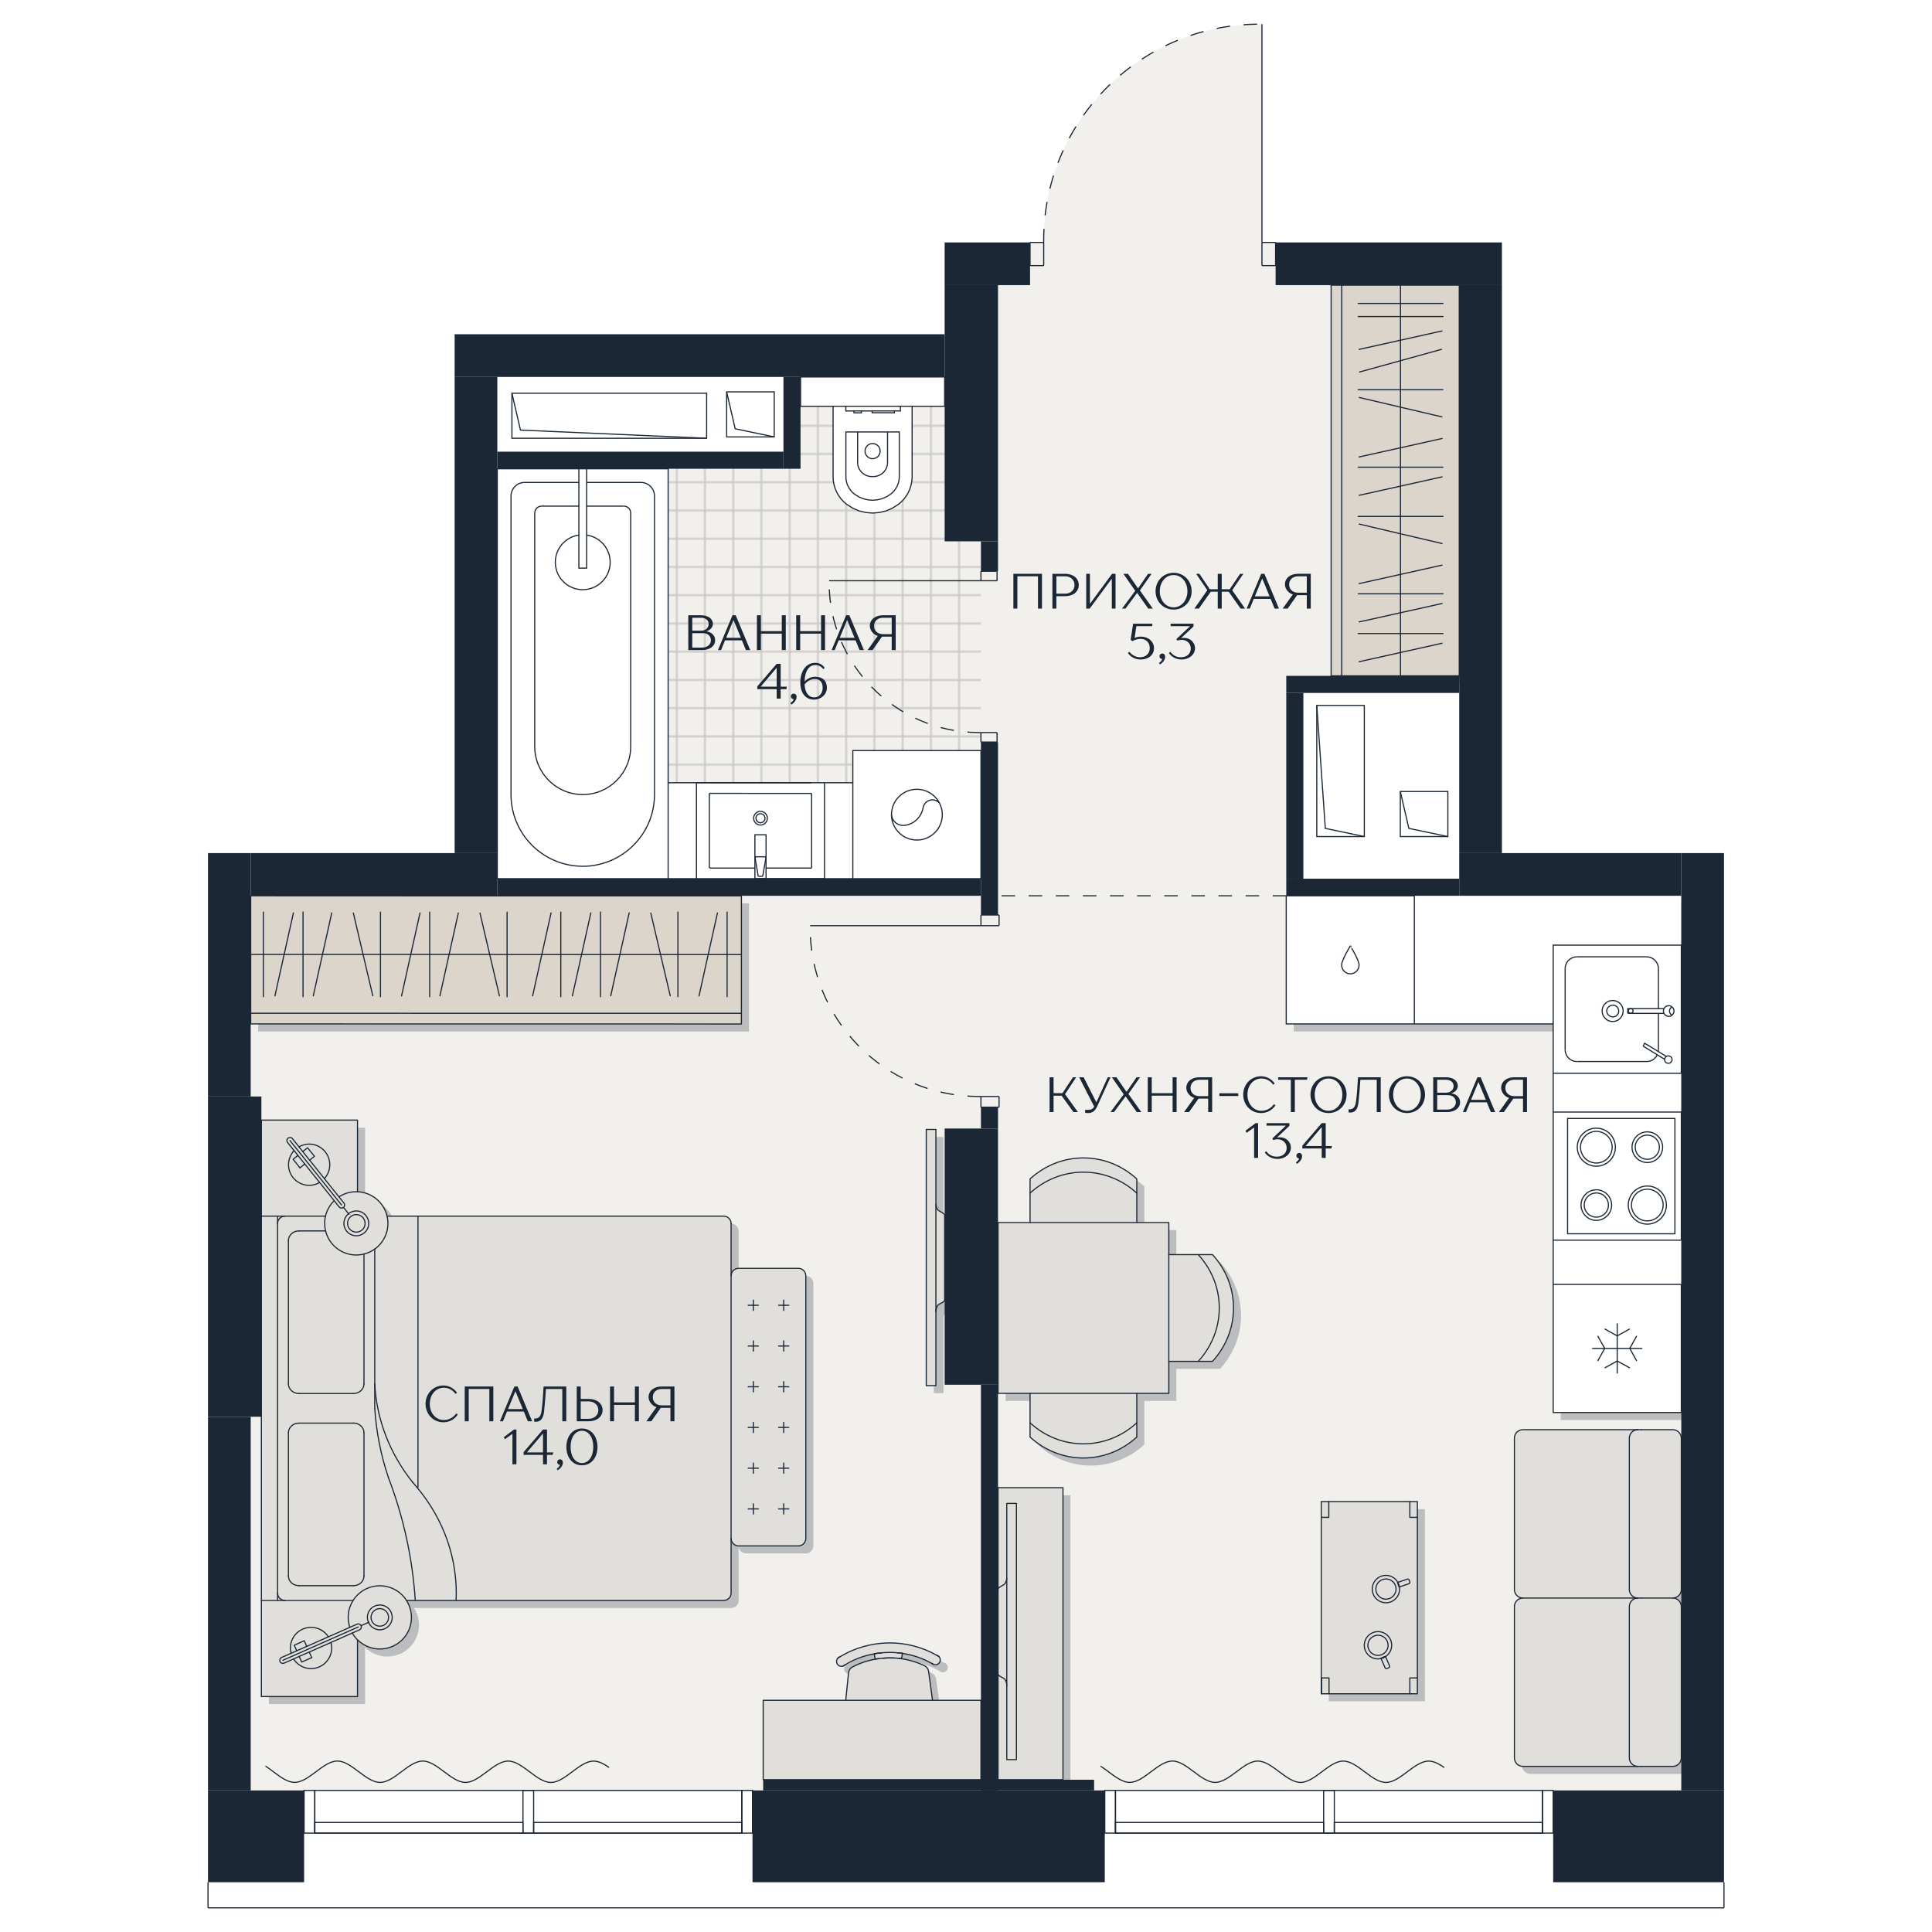 <?xml version="1.0" encoding="utf-8"?>
<!-- Generator: Adobe Illustrator 28.7.1, SVG Export Plug-In . SVG Version: 9.03 Build 54978)  -->
<svg version="1.1" xmlns="http://www.w3.org/2000/svg" xmlns:xlink="http://www.w3.org/1999/xlink" x="0px" y="0px"
	 viewBox="0 0 3241 4000" style="enable-background:new 0 0 3241 4000;" xml:space="preserve" width="200" height="200">
<style type="text/css">
	.st0{fill:none;}
	.st1{fill:none;stroke:#C9C9C9;stroke-linecap:square;stroke-miterlimit:10;}
	.st2{fill:#F2F0EC;}
	.st3{fill:url(#SVGID_1_);}
	.st4{fill:#FFFFFF;}
	.st5{fill:none;stroke:#1B2735;stroke-width:2.339;stroke-miterlimit:10;}
	.st6{opacity:0.25;fill:#1B2735;}
	.st7{fill:#E1DFDB;}
	.st8{fill:#DBD5CC;}
	.st9{fill:none;stroke:#1B2735;stroke-width:2.339;stroke-linecap:round;stroke-linejoin:round;stroke-miterlimit:10;}
	.st10{fill:#1B2735;}
	.st11{fill:none;stroke:#1B2735;stroke-width:2.339;stroke-miterlimit:10;stroke-dasharray:28.071;}
	.st12{fill:#FFFFFF;stroke:#1B2735;stroke-width:2.339;stroke-miterlimit:10;}
</style>
<pattern  x="-379.21" y="0.28" width="25" height="25" patternUnits="userSpaceOnUse" id="New_Pattern_Swatch_3" viewBox="25.5 -50.5 25 25" style="overflow:visible;">
	<g>
		<rect x="25.5" y="-50.5" class="st0" width="25" height="25"/>
		<rect x="50.5" y="-25.5" class="st1" width="25" height="25"/>
		<rect x="25.5" y="-25.5" class="st1" width="25" height="25"/>
		<rect x="0.5" y="-25.5" class="st1" width="25" height="25"/>
		<rect x="50.5" y="-50.5" class="st1" width="25" height="25"/>
		<rect x="25.5" y="-50.5" class="st1" width="25" height="25"/>
		<rect x="0.5" y="-50.5" class="st1" width="25" height="25"/>
		<rect x="50.5" y="-75.5" class="st1" width="25" height="25"/>
		<rect x="25.5" y="-75.5" class="st1" width="25" height="25"/>
		<rect x="0.5" y="-75.5" class="st1" width="25" height="25"/>
	</g>
</pattern>
<g id="Layer_1">
</g>
<g id="заливка">
	<path class="st2" d="M3189.89,3949.97v-53.03H2836.2v-101.67v-88.42h265.27V1854.64h-459.74v-88.42V590.38h-380.2v-40.56v-47.87
		h-28.23V50.01c-247.18-2.5-449.44,195.86-451.94,443.05c0,2.95,0,5.92,0,8.89h-28.23v47.87v40.56h-66.28v530.38h-110.57V780.47
		H650.11v985.75v88.42H139.53v415.46h22.15v663.09h-22.15v773.67H250.1v88.42v101.67H51.26v53.03H3189.89z M1576.29,2336.53h110.57
		v530.38h-110.57V2336.53z M1178.46,3795.27v-88.42h22.14v-22.14h685.08v22.14h22.15v88.42v101.67h-729.37V3795.27z"/>
</g>
<g id="Плитка_и_покрытие">
	<pattern  id="SVGID_1_" xlink:href="#New_Pattern_Swatch_3" patternTransform="matrix(2.339 0 0 2.339 7873.004 3161.267)">
	</pattern>
	<rect x="650.11" y="770.18" class="st3" width="1001.34" height="1049.07"/>
	<rect x="634.36" y="746.71" class="st4" width="632.88" height="213.57"/>
	<rect x="2301.27" y="1416.98" class="st4" width="356.06" height="419.96"/>
</g>
<g id="Отверстия">
	<g id="LWPOLYLINE_00000050663455480105830190000003637371597886008215_">
		<rect x="1124.97" y="811.34" class="st5" width="98.42" height="93.28"/>
	</g>
	<g id="LWPOLYLINE_00000105408155530270799320000010618599965021991071_">
		<polyline class="st5" points="1223.38,904.63 1142.63,887.69 1124.97,811.34 		"/>
	</g>
	<g id="LWPOLYLINE_00000007393954678198664350000006532195513048628146_">
		<rect x="680.4" y="814.11" class="st5" width="403.14" height="93.28"/>
	</g>
	<g id="LWPOLYLINE_00000178900270142357833990000010418350203023930546_">
		<polyline class="st5" points="1083.54,907.39 698.06,890.46 680.4,814.11 		"/>
	</g>
	<g id="LWPOLYLINE_00000054258505707474315670000009223074989055870354_">
		<rect x="2346.75" y="1460.53" class="st5" width="98.42" height="271.5"/>
	</g>
	<g id="LWPOLYLINE_00000085229869253959983330000006447597338537550243_">
		<polyline class="st5" points="2445.16,1732.03 2364.41,1715.09 2346.75,1460.53 		"/>
	</g>
	<g id="LWPOLYLINE_00000016766499549314162650000008615043052761601205_">
		<rect x="2519.71" y="1638.74" class="st5" width="98.42" height="93.28"/>
	</g>
	<g id="LWPOLYLINE_00000089570174606134362810000012025321575372882053_">
		<polyline class="st5" points="2618.12,1732.03 2537.37,1715.09 2519.71,1638.74 		"/>
	</g>
</g>
<g id="Занавески">
	<g id="SPLINE_00000103264124189952150760000013787581366072670892_">
		<path class="st5" d="M2610.57,3659.47c-10.72-7.45-21.44-13.3-32.16-13.3c-29.47,0-58.94,44.19-88.41,44.19
			c-29.47,0-58.94-44.22-88.41-44.23c-29.47,0-58.94,44.19-88.41,44.19c-29.47,0-58.94-44.22-88.41-44.23
			c-29.47,0-58.94,44.19-88.41,44.19c-29.47,0-58.94-44.22-88.41-44.23c-29.47,0-58.94,44.19-88.41,44.19
			c-20.14,0-40.28-20.65-60.42-33.73"/>
	</g>
	<g id="SPLINE_00000168827092073007384460000010429146219747232158_">
		<path class="st5" d="M881.66,3659.47c-10.72-7.45-21.44-13.3-32.16-13.3c-29.47,0-58.94,44.19-88.41,44.19
			c-29.47,0-58.94-44.22-88.41-44.23c-29.47,0-58.94,44.19-88.41,44.19c-29.47,0-58.94-44.22-88.41-44.23
			c-29.47,0-58.94,44.19-88.41,44.19c-29.47,0-58.94-44.22-88.41-44.23c-29.47,0-58.94,44.19-88.41,44.19
			c-20.14,0-40.28-20.65-60.42-33.73"/>
	</g>
</g>
<g id="Тени">
	<path class="st6" d="M1989.72,2456.45c-29.63-27.12-68.31-43.5-110.57-43.5c-42.11,0-80.78,16.37-110.41,43.5v29.33v60.96h-66.28
		v353.7h66.28v60.98v29.47c29.63,26.97,68.31,43.36,110.41,43.36c42.26,0,80.94-16.39,110.57-43.36v-29.47v-60.98h66.28v-66.28
		h60.97h29.48c27.13-29.79,43.51-68.3,43.51-110.56c0-42.11-16.37-80.79-43.51-110.41h-29.48h-60.97v-66.45h-66.28v-60.96V2456.45z"
		/>
	<path class="st6" d="M1553.84,2354.01v530.38h19.96v-153.45c0-4.84,1.56-9.52,4.21-13.42c2.81-2.65,13.41-6.08,13.88-9.98v-175.91
		c-0.16-4.05-10.76-7.95-13.88-10.75c-2.34-3.44-3.9-7.49-4.21-11.7v-155.17H1553.84z"/>
	<path class="st6" d="M1392.9,3479.01c0,0-2.96,29.01-5.77,56.93h-170.92v164.37h450.85v-164.37h-100.28
		c-3.9-28.69-8.11-59.73-8.11-59.73c-0.62-5.15-3.9-9.67-8.73-12.02c-17-8.1-35.09-13.1-53.34-15.12c2.03,0,4.05,0.15,6.08,0.47
		c0.62-3.43,1.25-7.17,1.71-10.77c21.68,3.12,42.73,10.3,62.23,21.52c0.15,0.32,0.62,0.62,0.93,0.62l0.31,0.17
		c0.31,0.15,0.62,0.3,0.94,0.62c0.16,0,0.31,0.15,0.47,0.15s0.16,0.15,0.31,0.15c3.59,1.1,7.49,0.15,10.29-2.65
		c4.05-4.05,3.9-10.45-0.16-14.35c-1.09-1.1-2.65-1.87-4.21-2.35c-62.22-35.39-139.26-33.84-200.39,3.12
		c-1.4,0.47-2.65,1.25-3.59,2.18v0.17h-0.16c-0.16,0.15-0.16,0.15-0.31,0.3c-2.65,2.65-3.74,6.55-2.5,10.3
		c1.87,5.3,7.64,8.1,12.94,6.24c0.31-0.17,0.47-0.32,0.78-0.47c1.4-0.32,2.49-1.1,3.43-2.03c18.71-11.54,39.3-19.19,60.35-22.77
		c0.62,3.58,1.25,7.17,2.03,10.75c2.49-0.3,4.99-0.78,7.49-0.78c-18.71,2.35-36.96,8.12-54.11,17
		C1396.64,3469.04,1393.52,3473.71,1392.9,3479.01z"/>
	<polygon class="st6" points="2371.63,3124.55 2371.63,3157.14 2371.63,3522.37 2372.26,3522.37 2387.7,3522.37 2555.03,3522.37 
		2570.62,3522.37 2570.62,3489.61 2570.62,3157.14 2570.62,3124.55 2555.03,3124.55 2387.23,3124.55 	"/>
	<polygon class="st6" points="2414.05,605.98 2392.06,605.98 2392.06,1414.89 2414.05,1414.89 2535.69,1414.89 2657.33,1414.89 
		2657.33,605.98 2535.69,605.98 	"/>
	<path class="st6" d="M1289.04,2641.57h-123.82c-8.42,0-15.44,6.87-15.44,15.44v-108.22c0-8.42-6.86-15.29-15.28-15.29
		c0,0-365.7,0-633,0c-21.99,0-43.51,0-63.94,0c-5.15-21.99-21.68-40.71-44.76-47.71c-5.46-1.72-11.07-2.65-16.53-2.65v-0.17v-148.3
		H177.28v198.83v795.66v198.99h198.99v-117.43c3.43,3.43,7.49,6.55,11.85,9.2c30.72,19.02,71.11,9.52,90.14-21.2
		c13.57-22.16,12.47-49.13-0.62-69.55h0.16c5.92,0,12.01,0,18.09,0c27.29,0,55.67,0,84.52,0c254.98,0,554.09,0,554.09,0
		c8.42,0,15.28-6.72,15.28-15.29v-113.22c0,8.57,7.02,15.59,15.44,15.59h123.82c8.58,0,15.44-7.02,15.44-15.59v-543.64
		C1304.48,2648.43,1297.61,2641.57,1289.04,2641.57z"/>
	<polygon class="st6" points="525.67,1870.41 155.13,1870.24 155.13,1991.73 155.13,2113.37 155.13,2135.53 1171.14,2135.68 
		1171.14,2113.53 1171.14,1991.9 1171.14,1870.41 879.36,1870.41 	"/>
	<polygon class="st6" points="1702.46,3305.92 1702.46,3481.82 1702.46,3700.31 1836.88,3700.31 1836.88,3095.69 1702.46,3095.69 	
		"/>
	<path class="st6" d="M2771.48,3341.78v313.3c0,9.82,7.95,17.62,17.62,17.62h238.13h6.7h65.34c9.83,0,17.78-7.8,17.78-17.62v-313.3
		c0-9.67-7.95-17.62-17.78-17.62c9.83,0,17.78-7.95,17.78-17.62v-313.3c0-9.84-7.95-17.64-17.78-17.64h-65.34h-6.7h-238.13
		c-9.67,0-17.62,7.8-17.62,17.64v313.3c0,9.67,7.95,17.62,17.62,17.62C2779.44,3324.16,2771.48,3332.11,2771.48,3341.78z"/>
	<rect x="2851.8" y="2066.38" class="st6" width="265.27" height="873.68"/>
	<rect x="2299.12" y="1870.24" class="st6" width="817.89" height="265.28"/>
</g>
<g id="Мебель">
	<path class="st7" d="M1974.11,2440.85c-29.63-27.12-68.31-43.5-110.57-43.5c-42.11,0-80.78,16.37-110.41,43.5v29.33v60.96h-66.28
		v353.7h66.28v60.98v29.47c29.63,26.97,68.31,43.36,110.41,43.36c42.26,0,80.94-16.39,110.57-43.36v-29.47v-60.98h66.28v-66.28
		h60.97h29.48c27.13-29.79,43.51-68.3,43.51-110.57c0-42.11-16.37-80.79-43.51-110.41h-29.48h-60.97v-66.45h-66.28v-60.96V2440.85z"
		/>
	<path class="st7" d="M1538.24,2338.4v530.38h19.96v-153.45c0-4.84,1.56-9.52,4.21-13.42c2.81-2.65,13.41-6.08,13.88-9.98v-175.91
		c-0.16-4.05-10.76-7.95-13.88-10.75c-2.34-3.44-3.9-7.49-4.21-11.7V2338.4H1538.24z"/>
	<path class="st7" d="M1377.29,3463.41c0,0-2.96,29.01-5.77,56.93H1200.6v164.37h450.85v-164.37h-100.28
		c-3.9-28.69-8.11-59.73-8.11-59.73c-0.62-5.15-3.9-9.67-8.73-12.02c-17-8.1-35.09-13.1-53.34-15.12c2.03,0,4.05,0.15,6.08,0.47
		c0.62-3.43,1.25-7.17,1.71-10.77c21.68,3.12,42.73,10.3,62.23,21.52c0.15,0.32,0.62,0.62,0.93,0.62l0.31,0.17
		c0.31,0.15,0.62,0.3,0.94,0.62c0.16,0,0.31,0.15,0.47,0.15s0.16,0.15,0.31,0.15c3.59,1.1,7.49,0.15,10.29-2.65
		c4.05-4.05,3.9-10.45-0.16-14.35c-1.09-1.1-2.65-1.87-4.21-2.35c-62.22-35.39-139.26-33.84-200.39,3.12
		c-1.4,0.47-2.65,1.25-3.59,2.18v0.17h-0.16c-0.16,0.15-0.16,0.15-0.31,0.3c-2.65,2.65-3.74,6.55-2.5,10.3
		c1.87,5.3,7.64,8.1,12.94,6.24c0.31-0.17,0.47-0.32,0.78-0.47c1.4-0.32,2.49-1.1,3.43-2.03c18.71-11.54,39.3-19.19,60.35-22.77
		c0.62,3.58,1.25,7.17,2.03,10.75c2.49-0.3,4.99-0.78,7.49-0.78c-18.71,2.35-36.96,8.12-54.11,17
		C1381.04,3453.43,1377.92,3458.11,1377.29,3463.41z"/>
	<polygon class="st7" points="2356.03,3108.95 2356.03,3141.54 2356.03,3506.77 2356.65,3506.77 2372.09,3506.77 2539.42,3506.77 
		2555.02,3506.77 2555.02,3474.01 2555.02,3141.54 2555.02,3108.95 2539.42,3108.95 2371.62,3108.95 	"/>
	<polygon class="st8" points="2398.45,590.38 2376.46,590.38 2376.46,1399.28 2398.45,1399.28 2520.09,1399.28 2641.73,1399.28 
		2641.73,590.38 2520.09,590.38 	"/>
	<path class="st7" d="M1273.43,2625.96h-123.82c-8.42,0-15.44,6.87-15.44,15.44v-108.22c0-8.42-6.86-15.29-15.28-15.29
		c0,0-365.7,0-633,0c-21.99,0-43.51,0-63.94,0c-5.15-21.99-21.68-40.71-44.76-47.71c-5.46-1.72-11.07-2.65-16.53-2.65v-0.17v-148.3
		H161.68v198.83v795.66v198.99h198.99v-117.43c3.43,3.43,7.49,6.55,11.85,9.2c30.72,19.02,71.11,9.52,90.14-21.2
		c13.57-22.16,12.47-49.13-0.62-69.55h0.16c5.92,0,12.01,0,18.09,0c27.29,0,55.67,0,84.52,0c254.98,0,554.09,0,554.09,0
		c8.42,0,15.28-6.72,15.28-15.29v-113.22c0,8.57,7.02,15.59,15.44,15.59h123.82c8.58,0,15.44-7.02,15.44-15.59V2641.4
		C1288.87,2632.83,1282.01,2625.96,1273.43,2625.96z"/>
	<polygon class="st8" points="510.06,1854.81 139.53,1854.64 139.53,1976.13 139.53,2097.76 139.53,2119.92 1155.54,2120.07 
		1155.54,2097.93 1155.54,1976.29 1155.54,1854.81 863.76,1854.81 	"/>
	<polygon class="st7" points="1686.85,3290.31 1686.85,3466.21 1686.85,3684.71 1821.28,3684.71 1821.28,3080.09 1686.85,3080.09 	
		"/>
	<path class="st7" d="M2755.88,3326.18v313.3c0,9.82,7.95,17.62,17.62,17.62h238.13h6.7h65.34c9.83,0,17.78-7.8,17.78-17.62v-313.3
		c0-9.67-7.95-17.62-17.78-17.62c9.83,0,17.78-7.95,17.78-17.62v-313.3c0-9.84-7.95-17.64-17.78-17.64h-65.34h-6.7H2773.5
		c-9.67,0-17.62,7.8-17.62,17.64v313.3c0,9.67,7.95,17.62,17.62,17.62C2763.83,3308.56,2755.88,3316.51,2755.88,3326.18z"/>
	<polyline class="st9" points="1686.85,3290.31 1686.85,3080.09 1821.28,3080.09 1821.28,3684.7 1686.85,3684.7 1686.85,3466.22 	
		"/>
	<path class="st9" d="M1704.94,3489.61c0-4.83-1.56-9.51-4.37-13.41c-2.81-2.65-13.41-6.08-13.72-9.98v-175.91
		c0.16-4.05,10.76-7.95,13.72-10.76c2.5-3.43,3.9-7.49,4.37-11.7"/>
	<polyline class="st9" points="1704.94,3643.06 1704.94,3489.61 1704.94,3267.85 1704.94,3112.68 1724.9,3112.68 1724.9,3643.06 
		1704.94,3643.06 	"/>
	<polyline class="st9" points="2398.45,1399.28 2520.09,1399.28 2641.73,1399.28 2641.73,590.37 2520.09,590.37 2398.45,590.37 	"/>
	<rect x="2376.46" y="590.37" class="st9" width="21.99" height="808.91"/>
	<polyline class="st9" points="2520.09,590.37 2520.09,628.27 2520.09,655.4 2520.09,704.37 2520.09,746.79 2520.09,806.98 
		2520.09,843.01 2520.09,927.06 2520.09,967.3 2520.09,1006.44 2520.09,1069.13 2520.09,1105.16 2520.09,1189.21 2520.09,1229.45 
		2520.09,1268.59 2520.09,1311.63 2520.09,1350.93 2520.09,1399.28 	"/>
	<polyline class="st9" points="2607.89,967.3 2520.09,967.3 2432.6,967.3 	"/>
	<polyline class="st9" points="2606.17,987.26 2520.09,1006.44 2434.47,1025.47 	"/>
	<polyline class="st9" points="2605.86,863.12 2520.09,843.01 2434.63,822.89 	"/>
	<polyline class="st9" points="2607.89,806.98 2520.09,806.98 2432.6,806.98 	"/>
	<polyline class="st9" points="2605.08,723.24 2520.09,746.79 2435.25,770.18 	"/>
	<polyline class="st9" points="2606.17,907.88 2520.09,927.06 2434.31,946.09 	"/>
	<polyline class="st9" points="2608.04,1229.45 2520.09,1229.45 2432.76,1229.45 	"/>
	<polyline class="st9" points="2606.33,1249.41 2520.09,1268.59 2434.47,1287.62 	"/>
	<polyline class="st9" points="2608.04,1311.63 2520.09,1311.63 2432.6,1311.63 	"/>
	<polyline class="st9" points="2606.17,1331.75 2520.09,1350.93 2434.47,1369.96 	"/>
	<polyline class="st9" points="2606.01,1125.27 2520.09,1105.16 2434.63,1085.04 	"/>
	<polyline class="st9" points="2608.04,1069.13 2520.09,1069.13 2432.6,1069.13 	"/>
	<polyline class="st9" points="2606.17,1170.03 2520.09,1189.21 2434.47,1208.24 	"/>
	<polyline class="st9" points="2606.01,685.19 2520.09,704.37 2434.31,723.39 	"/>
	<polyline class="st9" points="2608.04,655.4 2520.09,655.4 2432.6,655.4 	"/>
	<polyline class="st9" points="2608.04,628.27 2520.09,628.27 2432.6,628.27 	"/>
	<path class="st9" d="M3083.68,3308.56c9.82,0,17.78,7.95,17.78,17.62v313.3c0,9.82-7.95,17.62-17.78,17.62h-65.34"/>
	<path class="st9" d="M3018.34,2960.01h65.34c9.82,0,17.78,7.8,17.78,17.62v313.3c0,9.67-7.95,17.62-17.78,17.62h-65.34"/>
	<path class="st9" d="M3011.64,3657.1H2773.5c-9.67,0-17.62-7.8-17.62-17.62v-313.3c0-9.67,7.95-17.62,17.62-17.62"/>
	<path class="st9" d="M3011.64,3308.56H2773.5c-9.67,0-17.62-7.95-17.62-17.62v-313.3c0-9.82,7.95-17.62,17.62-17.62h238.13"/>
	<path class="st9" d="M3011.64,3308.56c-9.82,0-17.78,7.95-17.78,17.62v313.3c0,9.82,7.95,17.62,17.78,17.62h6.71"/>
	<path class="st9" d="M3018.34,2960.01h-6.71c-9.82,0-17.78,7.8-17.78,17.62v313.3c0,9.67,7.95,17.62,17.78,17.62h6.71"/>
	<line class="st9" x1="2372.09" y1="3506.77" x2="2539.42" y2="3506.77"/>
	<polyline class="st9" points="2356.03,3141.53 2356.03,3506.77 2356.65,3506.77 	"/>
	<line class="st9" x1="2539.42" y1="3108.94" x2="2371.62" y2="3108.94"/>
	<line class="st9" x1="2555.02" y1="3474.02" x2="2555.02" y2="3141.53"/>
	<polyline class="st9" points="2555.02,3141.53 2555.02,3108.94 2539.42,3108.94 2539.42,3141.53 2555.02,3141.53 	"/>
	<polyline class="st9" points="2371.62,3141.53 2371.62,3108.94 2356.03,3108.94 2356.03,3141.53 2371.62,3141.53 	"/>
	<polyline class="st9" points="2555.02,3506.77 2555.02,3474.02 2539.42,3474.02 2539.42,3506.77 2555.02,3506.77 	"/>
	<polyline class="st9" points="2372.09,3506.77 2372.09,3474.02 2356.65,3474.02 2356.65,3506.77 2372.09,3506.77 	"/>
	<path class="st9" d="M2479.85,3433.78l8.27,19.18c0.62,1.56,2.34,2.18,3.9,1.56l3.9-1.72c1.4-0.62,2.18-2.34,1.56-3.74l-8.42-19.18
		l-0.31-0.78l-9.2,4.05L2479.85,3433.78z"/>
	<path class="st9" d="M2484.69,3432.38c1.56-0.62,2.96-1.4,4.37-2.5c11.23-7.33,16.06-21.99,10.45-34.78
		c-6.24-14.35-22.92-20.9-37.27-14.66c-14.35,6.24-21.05,22.92-14.82,37.27c5.61,12.79,19.34,19.34,32.44,16.06
		C2481.41,3433.63,2483.13,3433,2484.69,3432.38"/>
	<path class="st9" d="M2481.72,3425.67c10.6-4.68,15.59-17,10.92-27.6c-4.52-10.6-16.84-15.44-27.45-10.76
		c-10.6,4.52-15.59,16.84-10.92,27.45C2458.8,3425.36,2471.12,3430.2,2481.72,3425.67z"/>
	<path class="st9" d="M2101.36,2818.56h29.47c27.14-29.79,43.51-68.31,43.51-110.57c0-42.11-16.37-80.78-43.51-110.41h-29.47"/>
	<path class="st9" d="M2040.39,2818.56h60.98c27.14-29.79,43.51-68.31,43.51-110.57c0-42.11-16.37-80.78-43.51-110.41h-60.98"/>
	<path class="st9" d="M1974.11,2470.18v-29.32c-29.63-27.14-68.31-43.51-110.57-43.51c-42.11,0-80.78,16.37-110.41,43.51v29.32"/>
	<path class="st9" d="M1974.11,2531.15v-60.98c-29.63-26.98-68.31-43.35-110.57-43.35c-42.11,0-80.78,16.37-110.41,43.35v60.98"/>
	<path class="st9" d="M1753.13,2945.82v29.47c29.63,26.98,68.31,43.35,110.41,43.35c42.26,0,80.94-16.37,110.57-43.35v-29.47"/>
	<path class="st9" d="M1753.13,2884.84v60.98c29.63,27.14,68.31,43.51,110.41,43.51c42.26,0,80.94-16.37,110.57-43.51v-60.98"/>
	<polyline class="st9" points="1686.85,2531.15 1686.85,2884.84 1753.13,2884.84 1974.11,2884.84 2040.39,2884.84 2040.39,2818.56 
		2040.39,2597.59 2040.39,2531.15 1974.11,2531.15 1753.13,2531.15 1686.85,2531.15 	"/>
	<path class="st9" d="M2537.55,3278.92l-19.65,6.71l-0.78,0.31l-3.27-9.51l0.78-0.31l19.65-6.71c1.56-0.47,3.12,0.31,3.74,1.87
		l1.4,3.9C2539.89,3276.74,2539.11,3278.46,2537.55,3278.92"/>
	<path class="st9" d="M2514.63,3276.12c0.78,1.4,1.4,2.96,2.03,4.68c0.62,1.56,0.94,3.12,1.25,4.83
		c2.18,13.26-5.61,26.67-18.71,31.19c-14.82,4.99-31.03-2.81-36.02-17.62c-5.15-14.82,2.81-31.03,17.62-36.02
		C2493.89,3258.65,2508.08,3264.42,2514.63,3276.12z"/>
	<path class="st9" d="M2509.79,3283.14c3.74,10.92-2.18,22.92-13.1,26.67c-10.92,3.74-22.77-2.18-26.51-13.1
		c-3.74-10.92,2.03-22.77,12.94-26.51C2494.04,3266.45,2506.05,3272.22,2509.79,3283.14z"/>
	<path class="st9" d="M1134.17,3185.04v113.22c0,8.58-6.86,15.28-15.28,15.28c0,0-299.11,0-554.09,0c-28.85,0-57.23,0-84.52,0
		c-6.08,0-12.16,0-18.09,0"/>
	<line class="st9" x1="1134.17" y1="2533.18" x2="1134.17" y2="2641.41"/>
	<line class="st9" x1="195.2" y1="2533.18" x2="195.2" y2="2517.9"/>
	<line class="st9" x1="195.2" y1="3313.55" x2="195.2" y2="3298.26"/>
	<line class="st9" x1="161.67" y1="2517.9" x2="161.67" y2="3313.55"/>
	<path class="st9" d="M239.49,2548.46c-12.16,0-21.83,9.05-21.83,19.96"/>
	<line class="st9" x1="485.89" y1="3079" x2="485.89" y2="2517.9"/>
	<line class="st9" x1="217.66" y1="2966.4" x2="217.66" y2="3263.02"/>
	<line class="st9" x1="374.08" y1="3263.02" x2="374.08" y2="2966.4"/>
	<path class="st9" d="M396.38,2865.19c3.74,73.45,31.03,144.25,78.29,203.51"/>
	<path class="st9" d="M396.38,2915.72c3.12,48.5,12.48,96.38,28.07,142.85"/>
	<path class="st9" d="M480.28,3313.55c-5.61-86.86-24.33-172.79-55.83-254.98"/>
	<path class="st9" d="M564.8,3313.55c3.9-84.06-24.48-166.4-80.31-233.3c-3.12-3.9-6.39-7.8-9.82-11.54"/>
	<line class="st9" x1="239.49" y1="3282.98" x2="352.24" y2="3282.98"/>
	<path class="st9" d="M352.24,3282.98c12.01,0,21.83-8.89,21.83-19.96"/>
	<path class="st9" d="M217.66,3263.02c0,11.07,9.67,19.96,21.83,19.96"/>
	<line class="st9" x1="352.24" y1="2946.44" x2="239.49" y2="2946.44"/>
	<line class="st9" x1="239.49" y1="2885.15" x2="352.24" y2="2885.15"/>
	<path class="st9" d="M374.08,2966.25c0-10.92-9.82-19.96-21.83-19.96"/>
	<path class="st9" d="M352.24,2885.15c12.01,0,21.83-8.89,21.83-19.96"/>
	<path class="st9" d="M239.49,2946.44c-12.16,0-21.68,8.73-21.83,19.81v0.16"/>
	<path class="st9" d="M217.66,2865.19c0,11.07,9.67,19.96,21.83,19.96"/>
	<line class="st9" x1="217.66" y1="2568.42" x2="217.66" y2="2865.19"/>
	<path class="st9" d="M286.9,3375.61c5.61,3.43,10.14,8.11,13.41,13.26"/>
	<path class="st9" d="M305.62,3400.56c3.12,11.07,1.72,23.24-4.83,33.84c-12.32,20.12-38.68,26.2-58.64,13.88
		c-5.77-3.59-10.45-8.27-13.88-13.57"/>
	<path class="st9" d="M223.27,3422.87c-2.96-10.92-1.56-22.92,4.83-33.37c12.48-19.96,38.83-26.2,58.79-13.88"/>
	<line class="st9" x1="260.7" y1="3420.37" x2="266" y2="3431.91"/>
	<polyline class="st9" points="234.81,3417.72 229.67,3406.18 250.41,3396.98 255.56,3408.67 	"/>
	<polyline class="st9" points="266,3431.91 245.11,3441.11 239.96,3429.42 	"/>
	<path class="st9" d="M441.29,3292.96c8.73,5.3,15.75,12.48,20.74,20.59c13.1,20.43,14.19,47.41,0.62,69.55
		c-19.03,30.72-59.42,40.23-90.14,21.21c-4.37-2.65-8.42-5.77-11.85-9.2c-4.37-4.21-7.95-9.05-10.76-14.19"/>
	<path class="st9" d="M344.76,3369.22c-5.93-17.78-4.21-37.9,6.39-55.05c0.16-0.16,0.31-0.47,0.31-0.62
		c19.34-30.25,59.1-39.46,89.83-20.59"/>
	<path class="st9" d="M420.39,3326.8c12.01,7.49,15.75,23.24,8.27,35.24c-7.49,12.16-23.24,15.91-35.24,8.42
		c-4.52-2.81-7.95-6.86-9.98-11.38c-3.43-7.49-3.12-16.37,1.56-24.02C392.48,3323.06,408.23,3319.32,420.39,3326.8z"/>
	<path class="st9" d="M416.34,3333.2c8.58,5.3,11.23,16.37,5.93,24.95c-5.3,8.58-16.37,11.23-24.95,5.93s-11.23-16.37-5.93-24.95
		C396.69,3330.54,407.92,3327.89,416.34,3333.2z"/>
	<polyline class="st9" points="384.53,3358.61 383.43,3359.08 367.99,3365.79 	"/>
	<polyline class="st9" points="362.22,3368.44 258.21,3414.44 237.47,3423.65 206.12,3437.52 	"/>
	<path class="st9" d="M367.99,3365.79c0.16,0,0.16,0.16,0.16,0.16c0.78,1.87,0.62,4.21-0.47,5.93c-0.62,1.09-1.56,1.87-2.81,2.5
		l-14.97,6.55l-44.29,19.65l-44.91,19.81l-20.74,9.04l-11.7,5.3l-19.65,8.58c-3.12,1.4-7.02,0-8.42-3.27c-1.4-3.12,0-6.86,3.27-8.42
		l19.81-8.73l11.54-4.99v-0.16l20.74-9.05l44.76-19.81l44.45-19.65l14.97-6.55C362.85,3361.27,366.44,3362.67,367.99,3365.79z"/>
	<path class="st9" d="M210.49,3313.55c-8.42,0-15.28-6.71-15.28-15.28v-765.08c0-8.42,6.86-15.28,15.28-15.28"/>
	<polyline class="st9" points="161.67,3512.54 161.67,3313.55 195.2,3313.55 210.49,3313.55 351.46,3313.55 	"/>
	<polyline class="st9" points="360.67,3395.11 360.67,3512.54 161.67,3512.54 	"/>
	<path class="st9" d="M301.4,2423.86c-1.87,6.24-5.15,11.85-9.36,16.37"/>
	<path class="st9" d="M282.22,2448.19c-9.98,5.93-22.14,7.64-34.15,4.05c-22.46-6.86-35.24-30.57-28.38-53.18
		c2.03-6.55,5.3-12.16,9.67-16.84"/>
	<path class="st9" d="M239.34,2374.42h0.16c9.82-5.61,21.68-7.33,33.37-3.9c22.61,6.86,35.4,30.72,28.54,53.33"/>
	<line class="st9" x1="251.5" y1="2409.98" x2="241.52" y2="2417.93"/>
	<polyline class="st9" points="247.29,2384.25 257.27,2376.29 271.46,2393.92 261.64,2402.03 	"/>
	<polyline class="st9" points="241.52,2417.93 227.33,2400.15 237.31,2392.2 	"/>
	<path class="st9" d="M420.86,2551.89c-4.37,14.35-13.1,26.04-24.48,34.15c-6.71,4.83-14.19,8.27-22.3,10.29
		c-11.07,2.81-23.08,2.81-34.93-0.78c-22.92-7.02-39.3-25.42-44.6-47.1c-2.34-9.82-2.65-20.27-0.16-30.57
		c0.31-1.4,0.62-2.65,1.09-4.05c3.43-10.92,9.2-20.43,16.84-27.76"/>
	<path class="st9" d="M322.3,2477.97c11.23-7.33,24.64-11.23,38.36-10.45c5.46,0,11.07,0.94,16.53,2.65
		c23.08,7.02,39.61,25.73,44.76,47.72c2.5,10.92,2.34,22.46-1.09,34"/>
	<path class="st9" d="M382.81,2540.35c-4.21,13.57-18.56,21.21-32.13,17c-13.57-4.05-21.21-18.4-17-31.97
		c1.56-5.15,4.52-9.36,8.42-12.48c6.39-5.15,15.13-7.17,23.55-4.68C379.22,2512.44,386.86,2526.78,382.81,2540.35z"/>
	<path class="st9" d="M375.64,2538.17c-2.96,9.51-13.1,14.97-22.77,12.01c-9.51-2.81-14.97-12.94-12.01-22.61
		c2.81-9.67,12.94-14.97,22.61-12.16C372.99,2518.36,378.44,2528.5,375.64,2538.17z"/>
	<polyline class="st9" points="342.89,2513.84 342.11,2512.91 331.66,2499.81 	"/>
	<polyline class="st9" points="327.6,2494.81 256.49,2405.92 245.89,2392.67 242.3,2388.3 220.94,2361.48 	"/>
	<path class="st9" d="M331.66,2499.81c-1.72,1.4-3.9,1.72-5.93,1.09c-1.25-0.31-2.34-1.09-3.12-2.18l-10.14-12.63v-0.16
		l-30.25-37.74l-30.72-38.21l-14.19-17.78l-7.95-9.98l-13.41-16.69c-2.18-2.81-1.87-6.86,0.94-9.04c2.81-2.18,6.71-1.72,9.05,0.94
		l13.57,17l7.8,9.82l14.19,17.78h0.16l30.41,38.21l30.25,37.74l10.29,12.79C334.78,2493.57,334.31,2497.62,331.66,2499.81z"/>
	<path class="st9" d="M421.95,2517.9c20.43,0,41.95,0,63.94,0c267.3,0,633,0,633,0c8.42,0,15.28,6.86,15.28,15.28"/>
	<polyline class="st9" points="396.38,2915.72 396.38,2865.19 396.38,2864.73 396.38,2586.04 	"/>
	<polyline class="st9" points="161.67,2517.9 161.67,2319.06 360.67,2319.06 360.67,2467.37 	"/>
	<polyline class="st9" points="294.39,2517.9 210.49,2517.9 195.2,2517.9 161.67,2517.9 	"/>
	<line class="st9" x1="294.54" y1="2548.46" x2="239.49" y2="2548.46"/>
	<line class="st9" x1="374.08" y1="2865.19" x2="374.08" y2="2596.34"/>
	<path class="st9" d="M1134.17,2641.41c0-8.58,7.02-15.44,15.44-15.44h123.82c8.58,0,15.44,6.86,15.44,15.44v543.64
		c0,8.58-6.86,15.59-15.44,15.59h-123.82c-8.42,0-15.44-7.02-15.44-15.59V2641.41z"/>
	<polyline class="st9" points="1169.57,3124.07 1180.18,3124.07 1190.62,3124.07 	"/>
	<polyline class="st9" points="1180.18,3134.67 1180.18,3124.07 1180.18,3113.46 	"/>
	<polyline class="st9" points="1232.42,3124.07 1243.02,3124.07 1253.63,3124.07 	"/>
	<polyline class="st9" points="1243.02,3134.67 1243.02,3124.07 1243.02,3113.46 	"/>
	<polyline class="st9" points="1169.57,3039.7 1180.18,3039.7 1190.62,3039.7 	"/>
	<polyline class="st9" points="1180.18,3050.3 1180.18,3039.7 1180.18,3029.09 	"/>
	<polyline class="st9" points="1232.42,3039.7 1243.02,3039.7 1253.63,3039.7 	"/>
	<polyline class="st9" points="1243.02,3050.3 1243.02,3039.7 1243.02,3029.09 	"/>
	<polyline class="st9" points="1169.57,2955.33 1180.18,2955.33 1190.62,2955.33 	"/>
	<polyline class="st9" points="1180.18,2965.94 1180.18,2955.33 1180.18,2944.88 	"/>
	<polyline class="st9" points="1232.42,2955.33 1243.02,2955.33 1253.63,2955.33 	"/>
	<polyline class="st9" points="1243.02,2965.94 1243.02,2955.33 1243.02,2944.88 	"/>
	<polyline class="st9" points="1169.57,2871.12 1180.18,2871.12 1190.62,2871.12 	"/>
	<polyline class="st9" points="1180.18,2881.72 1180.18,2871.12 1180.18,2860.51 	"/>
	<polyline class="st9" points="1232.42,2871.12 1243.02,2871.12 1253.63,2871.12 	"/>
	<polyline class="st9" points="1243.02,2881.72 1243.02,2871.12 1243.02,2860.51 	"/>
	<polyline class="st9" points="1169.57,2786.75 1180.18,2786.75 1190.62,2786.75 	"/>
	<polyline class="st9" points="1180.18,2797.36 1180.18,2786.75 1180.18,2776.15 	"/>
	<polyline class="st9" points="1232.42,2786.75 1243.02,2786.75 1253.63,2786.75 	"/>
	<polyline class="st9" points="1243.02,2797.36 1243.02,2786.75 1243.02,2776.15 	"/>
	<polyline class="st9" points="1169.57,2702.38 1180.18,2702.38 1190.62,2702.38 	"/>
	<polyline class="st9" points="1180.18,2712.99 1180.18,2702.38 1180.18,2691.78 	"/>
	<polyline class="st9" points="1232.42,2702.38 1243.02,2702.38 1253.63,2702.38 	"/>
	<polyline class="st9" points="1243.02,2712.99 1243.02,2702.38 1243.02,2691.78 	"/>
	<polyline class="st9" points="139.53,2097.77 139.53,1976.13 139.53,1854.65 510.06,1854.8 863.76,1854.8 1155.54,1854.8 
		1155.54,1976.29 1155.54,2097.93 	"/>
	<polygon class="st9" points="1155.54,2097.93 1155.54,2120.07 139.53,2119.91 139.53,2097.77 670.38,2097.93 	"/>
	<polyline class="st9" points="1155.54,1976.29 1125.91,1976.29 1086.76,1976.29 1024.07,1976.29 988.05,1976.29 903.99,1976.29 
		863.76,1976.29 824.61,1976.29 781.57,1976.29 742.27,1976.29 670.38,1976.29 634.36,1976.13 550.3,1976.13 510.06,1976.13 
		470.92,1976.13 408.23,1976.13 372.21,1976.13 288.15,1976.13 247.91,1976.13 208.77,1976.13 165.73,1976.13 139.53,1976.13 	"/>
	<polyline class="st9" points="1125.91,1888.33 1125.91,1976.29 1125.91,2063.62 	"/>
	<polyline class="st9" points="1105.94,1890.2 1086.76,1976.29 1067.74,2061.9 	"/>
	<polyline class="st9" points="863.76,1888.17 863.76,1976.29 863.76,2063.62 	"/>
	<polyline class="st9" points="843.79,1890.05 824.61,1976.29 805.59,2061.75 	"/>
	<polyline class="st9" points="781.57,1888.33 781.57,1976.29 781.57,2063.62 	"/>
	<polyline class="st9" points="761.45,1890.05 742.27,1976.29 723.25,2061.9 	"/>
	<polyline class="st9" points="967.93,1890.36 988.05,1976.29 1008.16,2061.59 	"/>
	<polyline class="st9" points="1024.07,1888.33 1024.07,1976.29 1024.07,2063.62 	"/>
	<polyline class="st9" points="923.17,1890.05 903.99,1976.29 884.96,2061.75 	"/>
	<polyline class="st9" points="510.06,1888.33 510.06,1976.13 510.06,2063.62 	"/>
	<polyline class="st9" points="490.1,1890.2 470.92,1976.13 451.9,2061.9 	"/>
	<polyline class="st9" points="614.24,1890.36 634.36,1976.13 654.47,2061.75 	"/>
	<polyline class="st9" points="670.38,1888.49 670.38,1976.29 670.38,2063.77 	"/>
	<polyline class="st9" points="569.48,1890.2 550.3,1976.13 531.27,2061.9 	"/>
	<polyline class="st9" points="247.91,1888.17 247.91,1976.13 247.91,2063.62 	"/>
	<polyline class="st9" points="227.95,1890.05 208.77,1976.13 189.75,2061.75 	"/>
	<polyline class="st9" points="165.73,1888.33 165.73,1976.13 165.73,2063.62 	"/>
	<polyline class="st9" points="352.09,1890.36 372.21,1976.13 392.32,2061.59 	"/>
	<polyline class="st9" points="408.23,1888.33 408.23,1976.13 408.23,2063.62 	"/>
	<polyline class="st9" points="307.33,1890.05 288.15,1976.13 269.12,2061.75 	"/>
	<path class="st9" d="M1558.19,2715.33c0-4.83,1.56-9.51,4.21-13.41c2.81-2.65,13.41-6.08,13.88-9.98v-175.91
		c-0.16-4.05-10.76-7.95-13.88-10.76c-2.34-3.43-3.9-7.49-4.21-11.7"/>
	<polyline class="st9" points="1558.19,2868.78 1558.19,2715.33 1558.19,2493.57 1558.19,2338.4 1538.23,2338.4 1538.23,2868.78 
		1558.19,2868.78 	"/>
	<polyline class="st9" points="1371.52,3520.33 1200.6,3520.33 1200.6,3684.7 1651.45,3684.7 1651.45,3520.33 1551.18,3520.33 	"/>
	<path class="st9" d="M1478.35,3421.93c3.59,0.16,7.02,0.47,10.45,0.94"/>
	<path class="st9" d="M1439.99,3434.09c-2.5,0-4.99,0.47-7.49,0.78c-0.78-3.59-1.4-7.17-2.03-10.76c0-0.16,0-0.16,0-0.31
		c5.46-0.94,10.76-1.56,16.22-1.87"/>
	<path class="st9" d="M1471.8,3432.69c-7.95-0.31-15.91-0.16-24.02,0.47"/>
	<path class="st9" d="M1488.8,3422.87c0,0.16,0,0.16,0,0.31c-0.47,3.59-1.09,7.33-1.72,10.76c-2.03-0.31-4.05-0.47-6.08-0.47"/>
	<path class="st9" d="M1366.69,3448.91c1.4-0.31,2.5-1.09,3.43-2.03"/>
	<path class="st9" d="M1355.46,3432.85c-2.65,2.65-3.74,6.55-2.5,10.29c1.87,5.3,7.64,8.11,12.94,6.24"/>
	<path class="st9" d="M1359.52,3430.2c-1.4,0.47-2.65,1.25-3.59,2.18"/>
	<path class="st9" d="M1564.12,3429.42c-1.4-0.78-2.81-1.72-4.21-2.34c-62.22-35.4-139.26-33.84-200.39,3.12
		c-1.25,0.62-2.34,1.4-3.59,2.18v0.16h-0.16c-0.16,0.16-0.16,0.16-0.31,0.31h-0.16"/>
	<path class="st9" d="M1564.12,3429.42c-1.09-1.09-2.65-1.87-4.21-2.34"/>
	<path class="st9" d="M1549.93,3443.92l1.09,0.78c0.16,0.31,0.62,0.62,0.94,0.62"/>
	<path class="st9" d="M1552.27,3445.48c0.31,0.16,0.62,0.31,0.94,0.62c0.16,0,0.31,0.16,0.47,0.16c0.16,0,0.16,0.16,0.31,0.16
		c3.59,1.09,7.49,0.16,10.29-2.65c4.05-4.05,3.9-10.45-0.16-14.35"/>
	<polyline class="st9" points="1552.27,3445.48 1551.96,3445.32 1551.02,3444.7 	"/>
	<path class="st9" d="M1365.91,3449.38c0.31-0.16,0.47-0.31,0.78-0.47c1.09-0.78,2.18-1.4,3.43-2.03
		c18.71-11.54,39.3-19.18,60.35-22.77c5.46-1.09,10.76-1.72,16.22-2.18c0.94-0.16,2.03-0.31,2.96-0.31
		c0.94-0.16,1.87-0.16,2.65-0.16c3.28-0.16,6.39-0.31,9.67-0.31c0.47,0,0.78,0,1.09,0c5.15,0,10.14,0.16,15.28,0.78
		c3.59,0.16,7.02,0.62,10.45,1.25c21.68,3.12,42.73,10.29,62.22,21.52"/>
	<path class="st9" d="M1551.18,3520.33c-3.9-28.69-8.11-59.73-8.11-59.73c-0.62-5.15-3.9-9.67-8.73-12.01
		c-17-8.11-35.09-13.1-53.33-15.13c-2.65-0.31-5.3-0.62-7.95-0.62c-0.47-0.16-0.78-0.16-1.25-0.16c-7.95-0.47-16.06-0.31-24.02,0.47
		c-2.65,0.16-5.15,0.47-7.8,0.94c-18.71,2.34-36.96,8.11-54.11,17c-4.83,2.34-7.95,7.02-8.58,12.32c0,0-2.96,29.01-5.77,56.92"/>
	<line class="st9" x1="1371.52" y1="3520.33" x2="1551.18" y2="3520.33"/>
</g>
<g id="Сантехника">
	<polygon class="st4" points="1345.79,995.37 1347.2,1003.64 1349.69,1011.59 1352.97,1019.23 1357.02,1026.41 1362.01,1033.11 
		1367.63,1039.18 1374.02,1044.5 1386.03,1052.13 1399.13,1057.75 1413.01,1061.02 1427.04,1062.27 1441.23,1061.02 
		1455.11,1057.75 1468.06,1052.13 1480.06,1044.5 1486.46,1039.18 1492.23,1033.11 1497.06,1026.41 1501.27,1019.23 
		1504.55,1011.59 1506.89,1003.64 1508.45,995.37 1508.91,987.1 1508.91,841.14 1576.29,841.14 1576.29,780.47 1277.96,780.47 
		1277.96,841.14 1345.32,841.14 1345.32,987.1 	"/>
	<polygon class="st4" points="835.06,970.58 819,970.58 650.11,970.58 650.11,1819.25 1003.8,1819.25 1062.44,1819.25 
		1183.45,1819.25 1183.45,1819.4 1206.53,1819.4 1327.55,1819.4 1327.55,1819.25 1386.19,1819.25 1651.45,1819.25 1651.45,1553.98 
		1386.19,1553.98 1386.19,1620.57 1327.55,1620.57 1299.95,1620.57 1062.44,1620.41 1062.44,1620.57 1003.8,1620.57 1003.8,970.58 	
		"/>
	<rect x="2836.2" y="2050.78" class="st4" width="265.27" height="873.68"/>
	<rect x="2283.51" y="1854.64" class="st4" width="817.89" height="265.28"/>
	<polygon class="st4" points="2836.2,2567.65 3101.46,2567.65 3101.46,2302.37 3100.22,2302.37 2837.29,2302.37 2836.2,2302.37 	"/>
	<polygon class="st4" points="3101.46,1956.8 2836.2,1956.8 2836.2,2119.92 2836.2,2222.06 3101.46,2222.06 	"/>
	<line class="st5" x1="3101.46" y1="2924.45" x2="3101.46" y2="2659.18"/>
	<line class="st5" x1="3101.46" y1="2659.18" x2="2836.19" y2="2659.18"/>
	<polyline class="st5" points="2968.75,2739.81 2968.75,2765.85 2968.75,2766.17 2968.75,2791.74 2968.75,2815.91 2968.75,2817.78 
		2968.75,2843.67 	"/>
	<polyline class="st5" points="2916.82,2791.74 2942.86,2791.74 2943.33,2791.74 2968.75,2791.74 2994.17,2791.74 2994.79,2791.74 
		3020.68,2791.74 	"/>
	<polyline class="st5" points="2942.86,2751.35 2968.75,2765.85 2994.79,2751.35 	"/>
	<polyline class="st5" points="3009.14,2765.85 2994.79,2791.74 3009.14,2817.78 	"/>
	<polyline class="st5" points="2994.79,2832.13 2968.75,2817.78 2942.86,2832.13 	"/>
	<polyline class="st5" points="2928.36,2817.78 2942.86,2791.74 2928.36,2765.85 	"/>
	<line class="st5" x1="2836.19" y1="2567.64" x2="3101.46" y2="2567.64"/>
	<polyline class="st5" points="3101.46,2567.64 3101.46,2302.37 3100.22,2302.37 2837.29,2302.37 2836.19,2302.37 	"/>
	<path class="st5" d="M2925.55,2414.5c21.83,0,39.45-17.62,39.45-39.3c0-21.83-17.62-39.46-39.45-39.46
		c-21.83,0-39.46,17.62-39.46,39.46C2886.1,2396.88,2903.72,2414.5,2925.55,2414.5z"/>
	<path class="st5" d="M3031.13,2406.86c17.47,0,31.66-14.19,31.66-31.66c0-17.62-14.19-31.81-31.66-31.81s-31.66,14.19-31.66,31.81
		C2999.47,2392.67,3013.66,2406.86,3031.13,2406.86z"/>
	<path class="st5" d="M3031.13,2534.43c21.68,0,39.46-17.78,39.46-39.45c0-21.83-17.78-39.46-39.46-39.46
		c-21.83,0-39.46,17.62-39.46,39.46C2991.68,2516.65,3009.3,2534.43,3031.13,2534.43z"/>
	<path class="st5" d="M2925.55,2526.63c17.47,0,31.66-14.19,31.66-31.66c0-17.47-14.19-31.66-31.66-31.66
		c-17.47,0-31.66,14.19-31.66,31.66C2893.9,2512.44,2908.09,2526.63,2925.55,2526.63z"/>
	<rect x="2865.98" y="2315.63" class="st5" width="222.23" height="238.76"/>
	<path class="st5" d="M3031.13,2400.15c1.56,0,3.12-0.16,4.52-0.31c2.34-0.47,4.37-1.25,6.39-2.18c2.03-0.94,3.74-2.18,5.46-3.59
		c1.56-1.4,3.12-2.96,4.37-4.83c1.25-1.87,2.18-3.74,2.96-5.93c0.62-2.03,1.09-4.21,1.25-6.55c0-0.47,0-0.94,0-1.4
		c0-0.31,0-0.62,0-0.94c0-0.31,0-0.62,0-0.94c0-0.78-0.16-1.4-0.16-2.03c-0.16-1.25-0.47-2.5-0.78-3.59
		c-0.78-2.34-1.72-4.52-3.12-6.39c-1.25-2.03-2.81-3.74-4.52-5.3c-1.87-1.56-3.74-2.81-5.93-3.74c-2.18-1.09-4.52-1.72-6.86-2.03
		c-1.09-0.16-2.18-0.31-3.43-0.31c-0.31,0-0.62,0-0.94,0c-0.31,0-0.62,0-0.94,0c-0.62,0.16-1.4,0.16-2.03,0.31
		c-1.25,0.16-2.5,0.47-3.59,0.78c-2.34,0.62-4.52,1.72-6.39,2.96c-2.03,1.25-3.74,2.81-5.3,4.68c-1.56,1.72-2.81,3.74-3.74,5.77
		c-1.09,2.18-1.72,4.52-2.03,6.86c-0.16,1.25-0.31,2.5-0.31,3.59c0,1.25,0.16,2.5,0.31,3.74c0.16,1.09,0.31,2.34,0.78,3.43
		c0.62,2.34,1.56,4.37,2.81,6.39c1.25,1.87,2.81,3.74,4.52,5.3c1.72,1.4,3.59,2.81,5.77,3.74c2.03,1.09,4.37,1.72,6.71,2.18
		C3028.32,2400,3029.73,2400.15,3031.13,2400.15z"/>
	<path class="st5" d="M2925.55,2407.95c1.87,0,3.74-0.16,5.61-0.47c2.96-0.47,5.61-1.4,8.27-2.65c2.65-1.09,4.99-2.65,7.17-4.52
		s4.05-3.9,5.77-6.24c1.56-2.34,2.96-4.83,4.05-7.64c0.94-2.65,1.56-5.61,1.87-8.58c0-0.62,0-1.4,0-2.03c0-0.47,0-0.94,0-1.4
		c0-0.47,0-1.09,0-1.56c0-0.94-0.16-1.87-0.31-2.81c-0.31-1.87-0.78-3.74-1.4-5.46c-0.94-2.96-2.5-5.77-4.21-8.42
		c-1.87-2.5-4.05-4.83-6.39-6.71c-2.5-2.03-5.3-3.59-8.27-4.83c-2.81-1.09-6.08-1.87-9.36-2.18c-0.62,0-1.25-0.16-2.03-0.16
		c-0.47,0-0.94,0-1.56,0c-0.47,0-0.94,0-1.4,0.16c-1.09,0-2.03,0.16-2.96,0.31c-2.03,0.31-3.9,0.78-5.61,1.4
		c-3.12,1.09-5.93,2.5-8.42,4.37c-2.5,1.87-4.83,4.05-6.71,6.55c-2.03,2.5-3.59,5.3-4.68,8.27c-1.25,2.96-1.87,6.08-2.18,9.51
		c0,0.47,0,1.09,0,1.56c0,0.47,0,0.94,0,1.4c0,0.47,0,0.78,0,1.25c0,0.94,0.16,1.72,0.31,2.65c0.16,1.72,0.47,3.27,1.09,4.83
		c0.78,2.96,2.18,5.77,3.74,8.42c1.72,2.5,3.74,4.83,5.93,6.86c2.34,2.03,4.99,3.74,7.64,4.99c2.81,1.25,5.77,2.18,8.89,2.65
		C2922.12,2407.8,2923.84,2407.95,2925.55,2407.95z"/>
	<path class="st5" d="M3031.13,2527.72c1.87,0,3.74-0.16,5.61-0.47c2.81-0.47,5.61-1.4,8.27-2.65c2.5-1.09,4.99-2.65,7.17-4.52
		c2.18-1.87,4.05-3.9,5.61-6.24c1.72-2.34,3.12-4.83,4.05-7.64c1.09-2.65,1.72-5.61,1.87-8.58c0.16-0.62,0.16-1.4,0.16-2.03
		c0-0.47,0-0.94,0-1.4s0-0.94,0-1.56c-0.16-0.94-0.16-1.87-0.31-2.81c-0.31-1.87-0.78-3.74-1.4-5.46c-0.94-2.96-2.5-5.77-4.21-8.42
		c-1.87-2.5-4.05-4.83-6.39-6.71c-2.5-1.87-5.3-3.59-8.11-4.68c-2.96-1.25-6.08-2.03-9.36-2.34c-0.78,0-1.56-0.16-2.34-0.16
		c-0.47,0-1.09,0-1.56,0c-0.47,0.16-0.94,0.16-1.4,0.16c-0.94,0-1.87,0.16-2.81,0.31c-1.87,0.31-3.59,0.62-5.3,1.25
		c-2.96,1.09-5.93,2.5-8.42,4.21c-2.5,1.87-4.83,4.05-6.86,6.39c-1.87,2.5-3.43,5.3-4.68,8.11c-1.25,2.96-2.03,6.08-2.34,9.36
		c0,0.94,0,1.72-0.16,2.5c0,0.47,0,0.78,0,1.25c0,0.47,0.16,0.78,0.16,1.25c0,0.78,0,1.56,0.16,2.18c0.16,1.56,0.47,3.12,0.94,4.52
		c0.78,2.96,2.03,5.77,3.59,8.27c1.56,2.65,3.43,4.99,5.61,7.02s4.52,3.74,7.17,5.15c2.81,1.4,5.61,2.5,8.58,3.12
		C3026.61,2527.56,3028.79,2527.72,3031.13,2527.72z"/>
	<path class="st5" d="M2925.55,2519.92c1.56,0,3.12-0.16,4.68-0.31c2.18-0.47,4.21-1.25,6.24-2.18s3.74-2.18,5.46-3.59
		s3.12-2.96,4.37-4.83c1.25-1.72,2.18-3.74,2.96-5.77c0.62-2.18,1.09-4.37,1.25-6.71c0.16-0.47,0.16-0.78,0.16-1.25
		c0-0.31,0-0.62,0-1.09c0-0.31,0-0.62-0.16-0.94c0-0.62,0-1.09-0.16-1.72c-0.16-1.25-0.47-2.5-0.78-3.59
		c-0.62-2.34-1.56-4.37-2.81-6.39c-1.25-1.87-2.81-3.74-4.52-5.3c-1.72-1.56-3.59-2.81-5.61-3.9c-2.18-0.94-4.37-1.72-6.71-2.03
		c-0.94-0.16-1.87-0.31-2.65-0.47c-0.47,0-0.94,0-1.4,0c-0.31,0-0.62,0-1.09,0c-0.31,0-0.62,0-1.09,0.16c-0.62,0-1.4,0-2.03,0.16
		c-1.4,0.16-2.81,0.62-4.05,0.94c-2.34,0.78-4.52,1.87-6.39,3.27c-2.03,1.4-3.74,3.12-5.3,4.99c-1.4,1.87-2.65,3.9-3.59,6.08
		c-0.94,2.34-1.56,4.68-1.72,7.17c0,0.62-0.16,1.09-0.16,1.72c0,0.31,0,0.78,0,1.25c0.16,0.78,0.16,1.56,0.16,2.34
		c0.31,1.4,0.62,2.96,0.94,4.37c0.78,2.34,1.87,4.52,3.12,6.39c1.25,2.03,2.81,3.74,4.52,5.3c1.87,1.4,3.9,2.81,5.93,3.74
		c2.18,0.94,4.52,1.72,6.86,2.03C2923.21,2519.92,2924.31,2519.92,2925.55,2519.92z"/>
	<path class="st5" d="M2959.86,2105.41c6.55,0,12.01-5.46,12.01-12.16s-5.46-12.16-12.01-12.16c-6.71,0-12.79,5.46-12.79,12.16
		S2953.16,2105.41,2959.86,2105.41z"/>
	<path class="st5" d="M2860.99,2005.45c0-13.41,10.76-24.33,24.02-24.33"/>
	<path class="st5" d="M2885.01,2197.73c-13.26,0-24.02-10.92-24.02-24.33"/>
	<path class="st5" d="M3054.05,2173.4c0,1.25,0,2.5-0.31,3.59"/>
	<path class="st5" d="M3030.04,1981.12c6.71,0,12.63,2.81,17,7.17c4.37,4.37,7.02,10.45,7.02,17.15v67.68"/>
	<line class="st5" x1="2885.01" y1="1980.96" x2="3030.04" y2="1980.96"/>
	<line class="st5" x1="2860.99" y1="2005.45" x2="2860.99" y2="2173.4"/>
	<line class="st5" x1="2885.01" y1="2197.73" x2="3030.04" y2="2197.73"/>
	<polyline class="st5" points="2836.19,2222.06 3101.46,2222.06 3101.46,1956.79 2836.19,1956.79 2836.19,2119.91 	"/>
	<path class="st5" d="M3065.44,2098.08c1.87,3.59,5.61,6.24,9.98,6.24c2.65,0,5.15-0.94,7.02-2.65c2.34-2.03,3.9-5.15,3.9-8.42
		c0-3.43-1.56-6.55-4.05-8.42c-1.87-1.72-4.21-2.65-6.86-2.65c-4.37,0-8.11,2.5-9.82,6.08c-0.78,1.56-1.25,3.27-1.25,4.99
		C3064.35,2094.96,3064.81,2096.52,3065.44,2098.08z"/>
	<path class="st5" d="M2959.39,2114.92c12.01,0,21.68-9.67,21.68-21.83c0-12.01-9.67-21.68-21.68-21.68
		c-12.16,0-21.83,9.67-21.83,21.68C2937.56,2105.26,2947.23,2114.92,2959.39,2114.92z"/>
	<polyline class="st5" points="2990.58,2098.08 2990.58,2088.26 2996.82,2088.26 3054.05,2088.26 3065.59,2088.26 	"/>
	<polyline class="st5" points="3065.44,2098.08 3054.05,2098.08 2996.82,2098.08 2990.58,2098.08 	"/>
	<line class="st5" x1="3054.05" y1="2173.4" x2="3054.05" y2="2098.08"/>
	<line class="st5" x1="3054.05" y1="2088.26" x2="3054.05" y2="2073.13"/>
	<path class="st5" d="M2996.82,2098.08c2.65,0,4.83-2.18,4.83-4.99c0-2.65-2.18-4.83-4.83-4.83c-2.81,0-4.99,2.18-4.99,4.83
		C2991.83,2095.9,2994.01,2098.08,2996.82,2098.08z"/>
	<polyline class="st5" points="3066.84,2193.05 3051.72,2183.85 3022.24,2165.76 	"/>
	<polyline class="st5" points="3022.24,2165.76 3025.67,2159.99 3053.74,2176.99 3070.43,2187.28 	"/>
	<path class="st5" d="M3067,2193.05c-0.47,2.81,0.94,5.77,3.59,7.33c3.59,2.18,8.27,1.09,10.6-2.65c2.18-3.59,1.09-8.42-2.65-10.6
		c-2.65-1.56-5.77-1.4-8.11,0.16c-0.94,0.62-1.87,1.4-2.5,2.5C3067.31,2190.72,3067,2191.81,3067,2193.05z"/>
	<path class="st5" d="M3051.72,2183.85c-3.74,8.11-12.16,13.88-21.68,13.88"/>
	<path class="st5" d="M3082.44,2084.67c0,0-0.16,0-0.16,0.16c-4.52,2.18-6.55,7.64-4.37,12.32c0.94,2.03,2.5,3.59,4.52,4.52"/>
	<line class="st5" x1="2548.78" y1="2119.91" x2="2548.78" y2="1854.65"/>
	<line class="st5" x1="2548.78" y1="1854.65" x2="2283.51" y2="1854.65"/>
	<path class="st5" d="M2434.31,1997.96c0,9.98-8.11,18.25-18.09,18.25s-18.09-8.27-18.09-18.25s18.09-39.61,18.09-39.61
		S2434.31,1987.98,2434.31,1997.96z"/>
	<polyline class="st5" points="2283.51,1854.65 2283.51,2119.91 2548.78,2119.91 2836.19,2119.91 2836.19,2222.06 2836.19,2302.37 
		2836.19,2567.64 2836.19,2659.18 2836.19,2924.45 3101.46,2924.45 	"/>
	<line class="st5" x1="819" y1="970.57" x2="650.11" y2="970.57"/>
	<polyline class="st5" points="1003.8,1620.57 1003.8,970.57 835.06,970.57 	"/>
	<polyline class="st5" points="650.11,970.57 650.11,1819.25 1003.8,1819.25 	"/>
	<path class="st5" d="M706.72,998.8c-15.59,0-28.23,12.63-28.23,28.23v618.02c0,81.87,66.43,148.46,148.46,148.46
		s148.62-66.59,148.62-148.46v-618.02c0-15.59-12.63-28.23-28.38-28.23c0,0-54.89,0-112.13,0"/>
	<path class="st5" d="M912.1,1047.92c7.95,0,14.19,6.39,14.19,14.19v483.6c0,54.74-44.45,99.34-99.34,99.34
		c-54.74,0-99.34-44.6-99.34-99.34v-483.6c0-7.8,6.39-14.19,14.19-14.19c0,0,37.43,0,77.19,0"/>
	<path class="st5" d="M835.06,1107.81c24.95,3.59,44.6,23.24,48.19,48.19c4.37,31.19-17.15,59.88-48.19,64.25
		c-31.03,4.52-59.88-17-64.25-48.19c-4.52-31.03,17.15-59.73,48.19-64.25"/>
	<polygon class="st5" points="819,1107.81 819,1176.27 835.06,1176.27 835.06,1107.81 835.06,1047.92 835.06,998.8 835.06,970.57 
		819,970.57 819,998.8 819,1047.92 	"/>
	<path class="st5" d="M835.06,1047.92c39.77,0,77.04,0,77.04,0"/>
	<path class="st5" d="M819,998.8c-57.39,0-112.28,0-112.28,0"/>
	<polyline class="st5" points="1345.33,841.14 1345.33,987.1 1345.79,995.37 1347.2,1003.63 1349.69,1011.59 1352.97,1019.23 
		1357.02,1026.4 1362.01,1033.11 1367.63,1039.19 1374.02,1044.49 1386.03,1052.13 1399.13,1057.75 1413.01,1061.02 
		1427.04,1062.27 1441.23,1061.02 1455.11,1057.75 1468.06,1052.13 1480.06,1044.49 1486.46,1039.19 1492.23,1033.11 
		1497.06,1026.4 1501.27,1019.23 1504.55,1011.59 1506.89,1003.63 1508.45,995.37 1508.92,987.1 1508.92,841.14 	"/>
	<polyline class="st5" points="1464.16,1023.28 1468.21,1020.01 1471.8,1016.11 1474.92,1011.9 1477.57,1007.38 1479.6,1002.54 
		1481.16,997.55 1482.09,992.25 1482.4,987.1 1482.4,894.31 1458.08,894.31 1396.16,894.31 1371.84,894.31 1371.84,987.1 
		1372.15,992.25 1373.08,997.55 1374.49,1002.54 1376.67,1007.38 1379.32,1011.9 1382.44,1016.11 1385.87,1020.01 1389.93,1023.28 
		1398.35,1028.59 1407.55,1032.48 1417.22,1034.82 1427.04,1035.76 1437.02,1034.82 1446.69,1032.48 1455.89,1028.59 
		1464.16,1023.28 	"/>
	<path class="st5" d="M1442.79,934.08c0-8.73-7.02-15.75-15.75-15.75c-8.58,0-15.59,7.02-15.59,15.75c0,8.58,7.02,15.59,15.59,15.59
		C1435.78,949.68,1442.79,942.66,1442.79,934.08z"/>
	<polyline class="st5" points="1472.27,850.8 1484.74,850.8 1484.74,841.14 	"/>
	<line class="st5" x1="1403.96" y1="850.8" x2="1426.11" y2="850.8"/>
	<polyline class="st5" points="1371.68,841.14 1371.68,850.8 1388.52,850.8 	"/>
	<rect x="1426.11" y="850.8" class="st5" width="46.16" height="3.74"/>
	<rect x="1388.52" y="850.8" class="st5" width="15.44" height="3.9"/>
	<path class="st5" d="M1396.16,960.28c1.72,15.59,15.28,27.14,30.88,26.36"/>
	<path class="st5" d="M1458.08,960.28c-1.72,15.59-15.28,27.14-31.03,26.36"/>
	<line class="st5" x1="1396.16" y1="960.28" x2="1396.16" y2="894.31"/>
	<line class="st5" x1="1458.08" y1="960.28" x2="1458.08" y2="894.31"/>
	<polygon class="st5" points="1345.33,841.14 1277.96,841.14 1277.96,780.47 1576.29,780.47 1576.29,841.14 1508.92,841.14 
		1484.74,841.14 1371.68,841.14 	"/>
	<polyline class="st5" points="1386.18,1819.25 1651.45,1819.25 1651.45,1553.98 	"/>
	<polyline class="st5" points="1651.45,1553.98 1386.18,1553.98 1386.18,1620.57 	"/>
	<path class="st5" d="M1564.28,1661.11c0.31,0.31,0.78,0.78,1.09,1.09c3.9,7.64,6.08,15.91,6.08,24.48
		c0,29.01-23.55,52.55-52.55,52.55c-29.16,0-52.71-23.55-52.71-52.55"/>
	<path class="st5" d="M1559.29,1657.84c0.78,0.31,1.72,0.78,2.5,1.4c0.78,0.31,1.56,0.94,2.18,1.72"/>
	<path class="st5" d="M1559.29,1657.84c-1.56-0.78-3.43-1.4-5.3-1.72c-10.76-1.56-20.59,5.77-22.3,16.37
		c-2.03,10.92-8.11,20.74-16.69,27.6c-7.49,5.77-16.53,8.89-25.73,8.89c-12.32-0.62-22.14-10.14-23.08-22.3
		c0-29.16,23.55-52.55,52.71-52.55c18.71,0,36.18,9.98,45.54,26.36c0.31,0.31,0.16,0.62-0.16,0.62c-0.16,0-0.16-0.16-0.31-0.16
		c-0.62-0.62-1.4-1.25-2.18-1.72C1561,1658.62,1560.22,1658.15,1559.29,1657.84z"/>
	<polyline class="st5" points="1062.43,1819.25 1062.43,1620.57 1062.43,1620.41 	"/>
	<polyline class="st5" points="1327.55,1620.57 1327.55,1819.25 1327.55,1819.4 1206.53,1819.4 1190.31,1819.25 	"/>
	<line class="st5" x1="1062.43" y1="1620.41" x2="1299.94" y2="1620.57"/>
	<polyline class="st5" points="1206.53,1773.86 1206.53,1728.33 1183.45,1728.33 1183.45,1773.86 	"/>
	<path class="st5" d="M1204.35,1694.02c0,5.15-4.21,9.36-9.36,9.36c-5.15,0-9.36-4.21-9.36-9.36c0-5.15,4.21-9.36,9.36-9.36
		C1200.14,1684.66,1204.35,1688.87,1204.35,1694.02z"/>
	<line class="st5" x1="1090.19" y1="1797.26" x2="1183.45" y2="1797.26"/>
	<polyline class="st5" points="1206.53,1797.26 1299.79,1797.26 1300.88,1796.16 1300.88,1643.8 1299.94,1642.71 1090.19,1642.56 
		1089.1,1643.65 1089.1,1796.16 1090.19,1797.26 	"/>
	<polygon class="st5" points="1183.45,1819.25 1183.45,1819.4 1206.53,1819.4 1206.53,1819.25 1206.53,1797.26 1206.53,1773.86 
		1183.45,1773.86 1183.45,1797.26 	"/>
	<line class="st5" x1="1199.67" y1="1814.25" x2="1206.53" y2="1773.86"/>
	<line class="st5" x1="1190.31" y1="1814.25" x2="1183.45" y2="1773.86"/>
	<line class="st5" x1="1199.67" y1="1814.25" x2="1190.31" y2="1814.25"/>
	<path class="st5" d="M1209.18,1694.02c0,7.8-6.39,14.19-14.19,14.19c-7.8,0-14.19-6.39-14.19-14.19c0-7.8,6.39-14.19,14.19-14.19
		C1202.79,1679.83,1209.18,1686.22,1209.18,1694.02z"/>
	<polygon class="st5" points="1386.18,1620.57 1386.18,1819.25 1327.55,1819.25 1206.53,1819.25 1190.31,1819.25 1183.45,1819.25 
		1062.43,1819.25 1003.8,1819.25 1003.8,1620.57 1062.43,1620.57 1299.94,1620.57 1327.55,1620.57 	"/>
</g>
<g id="Окна">
	<rect x="51.19" y="3706.85" class="st4" width="3138.62" height="243.13"/>
	<rect x="1156.34" y="3706.85" class="st5" width="22.1" height="88.41"/>
	<rect x="250.12" y="3706.85" class="st5" width="22.1" height="88.41"/>
	<rect x="272.22" y="3706.85" class="st5" width="884.12" height="88.41"/>
	<rect x="725.33" y="3773.16" class="st5" width="431.01" height="22.1"/>
	<rect x="703.23" y="3706.85" class="st5" width="22.1" height="88.41"/>
	<rect x="272.22" y="3773.16" class="st5" width="431.01" height="22.1"/>
	<rect x="2814.06" y="3706.85" class="st5" width="22.1" height="88.41"/>
	<rect x="1907.84" y="3706.85" class="st5" width="22.1" height="88.41"/>
	<rect x="1929.94" y="3706.85" class="st5" width="884.12" height="88.41"/>
	<rect x="2383.05" y="3773.16" class="st5" width="431.01" height="22.1"/>
	<rect x="2360.95" y="3706.85" class="st5" width="22.1" height="88.41"/>
	<rect x="1929.94" y="3773.16" class="st5" width="431.01" height="22.1"/>
	<line class="st5" x1="51.19" y1="3949.98" x2="3189.81" y2="3949.98"/>
	<line class="st5" x1="3189.81" y1="3896.94" x2="3189.81" y2="3949.98"/>
	<line class="st5" x1="51.19" y1="3896.94" x2="51.19" y2="3949.98"/>
</g>
<g id="Стены">
	<g id="LWPOLYLINE_00000019638301028209929770000006435035594429482150_">
		<rect x="51.19" y="3706.85" class="st10" width="198.93" height="190.09"/>
	</g>
	<g id="LWPOLYLINE_00000124863030186541335740000002586980717053371567_">
		<rect x="1178.44" y="3706.85" class="st10" width="729.4" height="190.09"/>
	</g>
	<g id="LWPOLYLINE_00000041267406678757368560000010886804522437751962_">
		<rect x="2836.16" y="3706.85" class="st10" width="353.65" height="190.09"/>
	</g>
	<g id="LWPOLYLINE_00000049906615313765034960000015625620616378141584_">
		<rect x="2261.49" y="501.92" class="st10" width="468.58" height="88.41"/>
	</g>
	<g id="LWPOLYLINE_00000116233276941669902300000004874870841571302293_">
		<rect x="1576.29" y="501.92" class="st10" width="176.82" height="88.41"/>
	</g>
	<g id="LWPOLYLINE_00000144315101469451911470000006028276172628339880_">
		<rect x="1576.29" y="590.33" class="st10" width="110.51" height="530.47"/>
	</g>
	<g id="LWPOLYLINE_00000047755387259590368030000010320212306407605909_">
		<rect x="561.77" y="692.01" class="st10" width="1014.53" height="88.41"/>
	</g>
	<g id="LWPOLYLINE_00000001643280006274435740000011525103974266053041_">
		<rect x="3101.4" y="1766.21" class="st10" width="88.41" height="1940.64"/>
	</g>
	<g id="LWPOLYLINE_00000023270284876188273580000006338145050519627199_">
		<rect x="2641.66" y="1766.21" class="st10" width="459.74" height="88.41"/>
	</g>
	<g id="LWPOLYLINE_00000109749898728974807760000003960586885906770353_">
		<rect x="2641.66" y="590.33" class="st10" width="88.41" height="1175.88"/>
	</g>
	<g id="LWPOLYLINE_00000033350430314141813560000011707822546448303532_">
		<rect x="51.19" y="2933.25" class="st10" width="88.41" height="773.6"/>
	</g>
	<g id="LWPOLYLINE_00000016067997202442312430000010776579611903035288_">
		<rect x="51.19" y="1766.21" class="st10" width="88.41" height="503.95"/>
	</g>
	<g id="LWPOLYLINE_00000129172626587403276470000014094648067635959208_">
		<rect x="139.6" y="1766.21" class="st10" width="510.58" height="88.41"/>
	</g>
	<g id="LWPOLYLINE_00000106870222196534499370000000137448701906905758_">
		<rect x="561.77" y="780.42" class="st10" width="88.41" height="985.79"/>
	</g>
	<g id="LWPOLYLINE_00000128478932474162885110000017896115055605451689_">
		<rect x="1576.29" y="2336.47" class="st10" width="110.51" height="530.47"/>
	</g>
	<g id="LWPOLYLINE_00000134250346000887363540000013331587052418526853_">
		<rect x="1200.54" y="3684.75" class="st10" width="685.19" height="22.1"/>
	</g>
	<g id="LWPOLYLINE_00000026885422637557645060000012159863409679113112_">
		<rect x="51.19" y="2270.16" class="st10" width="110.51" height="663.09"/>
	</g>
</g>
<g id="Перегородки">
	<g id="LWPOLYLINE_00000132082531445222184070000011772862111789419697_">
		<rect x="1651.44" y="2866.94" class="st10" width="35.36" height="839.91"/>
	</g>
	<g id="LWPOLYLINE_00000113342338779163476830000008038637147026282647_">
		<rect x="1651.44" y="2292.26" class="st10" width="35.36" height="44.21"/>
	</g>
	<g id="LWPOLYLINE_00000070108223255063863770000017002983802445069467_">
		<rect x="1651.44" y="1536.34" class="st10" width="35.36" height="358.07"/>
	</g>
	<g id="LWPOLYLINE_00000164484088425670122470000007142824562134388148_">
		<rect x="1651.44" y="1120.8" class="st10" width="35.36" height="61.89"/>
	</g>
	<g id="LWPOLYLINE_00000157273405012554367130000007607049767224362899_">
		<rect x="650.18" y="1819.26" class="st10" width="1001.26" height="35.36"/>
	</g>
	<g id="LWPOLYLINE_00000171720172262971163310000007219284076581599619_">
		<rect x="1242.54" y="780.42" class="st10" width="35.36" height="190.09"/>
	</g>
	<g id="LWPOLYLINE_00000103984303462633922740000007761298514382402699_">
		<rect x="650.18" y="935.14" class="st10" width="592.36" height="35.36"/>
	</g>
	<g id="LWPOLYLINE_00000042699191353040160170000003923568187105428891_">
		<rect x="2283.59" y="1399.3" class="st10" width="358.07" height="35.36"/>
	</g>
	<g id="LWPOLYLINE_00000181769471070180492860000015057947524437336748_">
		<rect x="2283.59" y="1434.67" class="st10" width="35.36" height="384.59"/>
	</g>
	<g id="LWPOLYLINE_00000034080872501029947630000012542995135989165188_">
		<rect x="2283.59" y="1819.26" class="st10" width="358.07" height="35.36"/>
	</g>
</g>
<g id="Названия">
	<g>
		<path class="st10" d="M1083.6,1307.29c10.6,1.44,17.5,8.75,17.5,18.53c0,11.73-11.01,20.07-26.76,20.07h-28.82v-72.04h26.24
			c14.92,0,24.7,7.1,24.7,18.01c0,6.48-5.76,13.17-12.87,14.92V1307.29z M1053.75,1278.99v26.76h19.04
			c8.54,0,14.92-5.97,14.92-13.89c0-7.72-6.38-12.87-15.95-12.87H1053.75z M1074.34,1340.74c10.4,0,18.01-6.38,18.01-14.92
			c0-9.06-6.48-14.92-16.47-14.92h-22.13v29.85H1074.34z"/>
		<path class="st10" d="M1164.81,1345.88l-8.34-20.17h-34.79l-8.34,20.17h-6.38l30.05-72.04h6.69l30.05,72.04H1164.81z
			 M1123.85,1320.57h30.57l-15.03-36.43h-0.51L1123.85,1320.57z"/>
		<path class="st10" d="M1239.12,1273.84h8.23v72.04h-8.23v-33.96h-43.23v33.96h-8.23v-72.04h8.23v32.93h43.23V1273.84z"/>
		<path class="st10" d="M1320.43,1273.84h8.23v72.04h-8.23v-33.96h-43.23v33.96h-8.23v-72.04h8.23v32.93h43.23V1273.84z"/>
		<path class="st10" d="M1400.1,1345.88l-8.34-20.17h-34.79l-8.34,20.17h-6.38l30.05-72.04h6.69l30.05,72.04H1400.1z
			 M1359.13,1320.57h30.57l-15.03-36.43h-0.51L1359.13,1320.57z"/>
		<path class="st10" d="M1474.92,1273.84v72.04h-8.23v-27.79h-20.07l-19.56,27.79h-10.29l21-29.33
			c-8.65-2.16-16.36-11.63-16.36-20.58c0-13.17,11.01-22.13,27.27-22.13H1474.92z M1466.69,1312.95v-33.96h-18.01
			c-11.01,0-18.53,6.9-18.53,16.98c0,10.09,7.51,16.98,18.53,16.98H1466.69z"/>
	</g>
	<g>
		<path class="st10" d="M1825.47,2265.45l26.76,36.95h-9.26l-24.6-33.96h-16.57v33.96h-8.23v-72.04h8.23v32.93h18.42l21.72-32.93
			h6.69L1825.47,2265.45z"/>
		<path class="st10" d="M1913.98,2230.36h5.66l-27.27,59.69c-4.73,10.4-10.09,14.41-19.14,14.41c-1.75,0-3.5-0.1-6.07-0.51v-6.18
			h5.66c6.69,0,10.4-1.75,13.07-6.69l-31.08-60.72h9.26l26.04,51.46h0.51L1913.98,2230.36z"/>
		<path class="st10" d="M1956.7,2264.83l26.76,37.57h-9.47l-22.75-32.21h-0.51l-23.88,32.21h-7.2l27.38-36.74l-24.5-35.3h9.47
			l20.58,29.85h0.51l20.58-29.85h7.2L1956.7,2264.83z"/>
		<path class="st10" d="M2048.3,2230.36h8.23v72.04h-8.23v-33.96h-43.23v33.96h-8.23v-72.04h8.23v32.93h43.23V2230.36z"/>
		<path class="st10" d="M2130.13,2230.36v72.04h-8.23v-27.79h-20.07l-19.55,27.79h-10.29l21-29.33
			c-8.65-2.16-16.36-11.63-16.36-20.58c0-13.17,11.01-22.13,27.27-22.13H2130.13z M2121.89,2269.47v-33.96h-18.01
			c-11.01,0-18.53,6.9-18.53,16.98c0,10.09,7.51,16.98,18.53,16.98H2121.89z"/>
		<path class="st10" d="M2145.06,2269.16v-5.66h39.11v5.66H2145.06z"/>
		<path class="st10" d="M2194.46,2266.38c0-21.41,16.06-38.08,36.85-38.08c11.32,0,21.61,5.45,28.3,14.92l-3.09,2.57
			c-6.07-8.23-14.72-12.87-24.19-12.87c-16.67,0-29.13,14.2-29.13,33.45s12.45,33.45,29.13,33.45c10.09,0,20.38-5.56,25.73-13.89
			l3.09,2.57c-7,10.29-17.6,15.95-29.85,15.95C2210.51,2304.46,2194.46,2287.79,2194.46,2266.38z"/>
		<path class="st10" d="M2293.06,2302.4v-66.9h-26.24v-5.15h60.72l-1.03,5.15h-25.21v66.9H2293.06z"/>
		<path class="st10" d="M2333.72,2266.38c0-21.51,16.16-38.08,37.36-38.08c21.2,0,37.36,16.57,37.36,38.08
			c0,21.51-16.16,38.08-37.36,38.08C2349.88,2304.46,2333.72,2287.89,2333.72,2266.38z M2399.69,2266.38
			c0-19.04-12.35-33.45-28.61-33.45c-16.26,0-28.61,14.41-28.61,33.45c0,19.04,12.35,33.45,28.61,33.45
			C2387.34,2299.83,2399.69,2285.42,2399.69,2266.38z"/>
		<path class="st10" d="M2412.56,2302.91v-6.17h1.54c8.13,0,12.25-4.53,13.69-15.23c2.06-14.92,2.98-25.94,4.32-51.15h47.04v72.04
			h-8.23v-66.9h-33.86c-1.24,18.11-2.37,31.8-3.91,46.52c-1.54,14.51-7,21.41-17.19,21.41
			C2414.62,2303.43,2413.18,2303.22,2412.56,2302.91z"/>
		<path class="st10" d="M2496.13,2266.38c0-21.51,16.16-38.08,37.36-38.08c21.2,0,37.36,16.57,37.36,38.08
			c0,21.51-16.16,38.08-37.36,38.08C2512.29,2304.46,2496.13,2287.89,2496.13,2266.38z M2562.11,2266.38
			c0-19.04-12.35-33.45-28.61-33.45c-16.26,0-28.61,14.41-28.61,33.45c0,19.04,12.35,33.45,28.61,33.45
			C2549.76,2299.83,2562.11,2285.42,2562.11,2266.38z"/>
		<path class="st10" d="M2625.92,2263.81c10.6,1.44,17.5,8.75,17.5,18.53c0,11.73-11.01,20.07-26.76,20.07h-28.82v-72.04h26.25
			c14.92,0,24.7,7.1,24.7,18.01c0,6.48-5.76,13.17-12.86,14.92V2263.81z M2596.07,2235.5v26.76h19.04c8.54,0,14.92-5.97,14.92-13.89
			c0-7.72-6.38-12.87-15.95-12.87H2596.07z M2616.66,2297.25c10.4,0,18.01-6.38,18.01-14.92c0-9.06-6.48-14.92-16.47-14.92h-22.13
			v29.85H2616.66z"/>
		<path class="st10" d="M2707.13,2302.4l-8.34-20.17h-34.79l-8.34,20.17h-6.38l30.05-72.04h6.69l30.05,72.04H2707.13z
			 M2666.17,2277.08h30.57l-15.03-36.43h-0.51L2666.17,2277.08z"/>
		<path class="st10" d="M2781.96,2230.36v72.04h-8.23v-27.79h-20.07l-19.55,27.79h-10.29l21-29.33
			c-8.65-2.16-16.36-11.63-16.36-20.58c0-13.17,11.01-22.13,27.27-22.13H2781.96z M2773.72,2269.47v-33.96h-18.01
			c-11.01,0-18.53,6.9-18.53,16.98c0,10.09,7.51,16.98,18.53,16.98H2773.72z"/>
	</g>
	<g>
		<path class="st10" d="M1718.6,1260.04V1188h59.18v72.04h-8.23v-66.9h-42.71v66.9H1718.6z"/>
		<path class="st10" d="M1825.64,1188c16.88,0,28.3,9.37,28.3,23.16s-11.42,23.16-28.3,23.16h-18.01v25.73h-8.23V1188H1825.64z
			 M1825.64,1229.16c11.53,0,19.55-7.41,19.55-18.01c0-10.6-8.03-18.01-19.55-18.01h-18.01v36.02H1825.64z"/>
		<path class="st10" d="M1869.38,1260.04V1188h7.72v61.44h0.51l45.29-61.44h7.2v72.04h-7.72v-61.44h-0.51l-45.29,61.44H1869.38z"/>
		<path class="st10" d="M1980.54,1222.47l26.76,37.57h-9.47l-22.75-32.21h-0.51l-23.88,32.21h-7.2l27.38-36.74l-24.5-35.3h9.47
			l20.58,29.85h0.51l20.58-29.85h7.2L1980.54,1222.47z"/>
		<path class="st10" d="M2012.96,1224.02c0-21.51,16.16-38.08,37.36-38.08c21.2,0,37.36,16.57,37.36,38.08
			c0,21.51-16.16,38.08-37.36,38.08C2029.12,1262.1,2012.96,1245.53,2012.96,1224.02z M2078.94,1224.02
			c0-19.04-12.35-33.45-28.61-33.45c-16.26,0-28.61,14.41-28.61,33.45c0,19.04,12.35,33.45,28.61,33.45
			C2066.59,1257.47,2078.94,1243.06,2078.94,1224.02z"/>
		<path class="st10" d="M2171.57,1221.96l26.76,38.08h-9.26l-24.7-34.99h-14.41v34.99h-8.23v-34.99h-14.41l-24.7,34.99h-9.26
			l26.76-38.08l-23.16-33.96h6.69l21.61,31.91h16.47V1188h8.23v31.91h16.47l21.61-31.91h6.69L2171.57,1221.96z"/>
		<path class="st10" d="M2259.47,1260.04l-8.34-20.17h-34.79l-8.34,20.17h-6.38l30.05-72.04h6.69l30.05,72.04H2259.47z
			 M2218.51,1234.72h30.57l-15.03-36.43h-0.51L2218.51,1234.72z"/>
		<path class="st10" d="M2334.3,1188v72.04h-8.23v-27.79h-20.07l-19.55,27.79h-10.29l21-29.33c-8.65-2.16-16.36-11.63-16.36-20.58
			c0-13.17,11.01-22.13,27.27-22.13H2334.3z M2326.06,1227.11v-33.96h-18.01c-11.01,0-18.53,6.9-18.53,16.98
			c0,10.09,7.51,16.98,18.53,16.98H2326.06z"/>
	</g>
	<g>
		<path class="st10" d="M501.58,2906.6c0-21.41,16.06-38.08,36.85-38.08c11.32,0,21.61,5.45,28.3,14.92l-3.09,2.57
			c-6.07-8.23-14.72-12.87-24.19-12.87c-16.67,0-29.13,14.2-29.13,33.45s12.45,33.45,29.13,33.45c10.09,0,20.38-5.56,25.73-13.89
			l3.09,2.57c-7,10.29-17.6,15.95-29.85,15.95C517.64,2944.68,501.58,2928,501.58,2906.6z"/>
		<path class="st10" d="M582.69,2942.62v-72.04h59.18v72.04h-8.23v-66.9h-42.71v66.9H582.69z"/>
		<path class="st10" d="M713.3,2942.62l-8.34-20.17h-34.79l-8.34,20.17h-6.38l30.05-72.04h6.69l30.05,72.04H713.3z M672.33,2917.3
			h30.57l-15.03-36.43h-0.51L672.33,2917.3z"/>
		<path class="st10" d="M726.37,2943.13v-6.17h1.54c8.13,0,12.25-4.53,13.69-15.23c2.06-14.92,2.98-25.94,4.32-51.15h47.03v72.04
			h-8.23v-66.9h-33.86c-1.24,18.11-2.37,31.8-3.91,46.52c-1.54,14.51-7,21.41-17.19,21.41
			C728.43,2943.65,726.99,2943.44,726.37,2943.13z"/>
		<path class="st10" d="M839.28,2896.3c16.98,0,28.82,9.57,28.82,23.16c0,13.59-11.84,23.16-28.82,23.16h-24.7v-72.04h8.23v25.73
			H839.28z M839.28,2937.47c11.63,0,20.07-7.62,20.07-18.01c0-10.39-8.44-18.01-20.07-18.01h-16.47v36.02H839.28z"/>
		<path class="st10" d="M935,2870.57h8.23v72.04H935v-33.96h-43.23v33.96h-8.23v-72.04h8.23v32.93H935V2870.57z"/>
		<path class="st10" d="M1016.82,2870.57v72.04h-8.23v-27.79h-20.07l-19.56,27.79h-10.29l21-29.33
			c-8.65-2.16-16.36-11.63-16.36-20.58c0-13.17,11.01-22.13,27.27-22.13H1016.82z M1008.59,2909.68v-33.96h-18.01
			c-11.01,0-18.53,6.9-18.53,16.98c0,10.09,7.51,16.98,18.53,16.98H1008.59z"/>
	</g>
</g>
<g id="Пунктир">
	<g id="ARC_00000153670385621861071590000016896417333540684695_">
		<path class="st11" d="M1781.36,501.92c-0.03-2.98-0.03-5.96,0-8.94c2.47-247.1,204.78-445.41,451.88-442.94"/>
	</g>
	<g id="LWPOLYLINE_00000178917975411899686030000005724434558772931471_">
		<line class="st11" x1="2283.59" y1="1854.62" x2="1686.81" y2="1854.62"/>
	</g>
	<g id="ARC_00000011734718695931777730000008959280863732556681_">
		<path class="st11" d="M1651.44,2270.16c-2.33,0.02-4.66,0.02-6.99,0c-193.38-1.93-348.58-160.26-346.65-353.65"/>
	</g>
	<g id="ARC_00000138570301640824235130000005991079430661807806_">
		<path class="st11" d="M1651.44,1516.69c-2.07,0.02-4.15,0.02-6.22,0c-171.9-1.72-309.85-142.46-308.14-314.35"/>
	</g>
</g>
<g id="Двери">
	<g id="LINE_00000052823138668297085570000017088434306900654469_">
		<line class="st12" x1="2233.24" y1="50.04" x2="2233.24" y2="501.92"/>
	</g>
	<g id="LINE_00000073701009217271626940000012015351315812287876_">
		<line class="st12" x1="2233.24" y1="501.92" x2="2261.49" y2="501.92"/>
	</g>
	<g id="LINE_00000075158751296418365450000007792557631641185429_">
		<line class="st12" x1="1753.12" y1="501.92" x2="1781.36" y2="501.92"/>
	</g>
	<g id="LINE_00000124148261316296806080000008248748144634813324_">
		<line class="st12" x1="2233.24" y1="549.89" x2="2261.49" y2="549.89"/>
	</g>
	<g id="LINE_00000160167711972538842560000008103758755040246688_">
		<line class="st12" x1="1753.12" y1="549.89" x2="1781.36" y2="549.89"/>
	</g>
	<g id="LINE_00000078027560384045494850000017973089853407829632_">
		<line class="st12" x1="1781.36" y1="501.92" x2="1781.36" y2="549.89"/>
	</g>
	<g id="LINE_00000123440224631262156270000006181753110001010840_">
		<line class="st12" x1="2233.24" y1="501.92" x2="2233.24" y2="549.89"/>
	</g>
	<g id="LINE_00000054251459844823910260000001378300128811629491_">
		<line class="st12" x1="1753.12" y1="549.89" x2="1753.12" y2="501.92"/>
	</g>
	<g id="LINE_00000122706090320534241810000013627331793720243638_">
		<line class="st12" x1="2261.49" y1="501.92" x2="2261.49" y2="549.89"/>
	</g>
	<g id="LINE_00000150062241745978620080000002968876965205132707_">
		<line class="st12" x1="1297.8" y1="1916.51" x2="1651.44" y2="1916.51"/>
	</g>
	<g id="LINE_00000149357879911967719470000015464776589508136342_">
		<line class="st12" x1="1651.44" y1="1916.51" x2="1651.44" y2="1894.41"/>
	</g>
	<g id="LINE_00000034769095857437481970000009219179239775904416_">
		<line class="st12" x1="1651.44" y1="2292.26" x2="1651.44" y2="2270.16"/>
	</g>
	<g id="LINE_00000103969352490256080310000016690913356422188213_">
		<line class="st12" x1="1688.98" y1="1916.51" x2="1688.98" y2="1894.41"/>
	</g>
	<g id="LINE_00000124876919374727222380000009647837387506801287_">
		<line class="st12" x1="1688.98" y1="2292.26" x2="1688.98" y2="2270.16"/>
	</g>
	<g id="LINE_00000051372894251682881480000009480454413937218999_">
		<line class="st12" x1="1651.44" y1="2270.16" x2="1688.98" y2="2270.16"/>
	</g>
	<g id="LINE_00000128465124121490398120000016249734710256852101_">
		<line class="st12" x1="1651.44" y1="1916.51" x2="1688.98" y2="1916.51"/>
	</g>
	<g id="LINE_00000058565491453647371850000010701234816598392482_">
		<line class="st12" x1="1688.98" y1="2292.26" x2="1651.44" y2="2292.26"/>
	</g>
	<g id="LINE_00000086664888763219361200000017755262987868597136_">
		<line class="st12" x1="1651.44" y1="1894.41" x2="1688.98" y2="1894.41"/>
	</g>
	<g id="LINE_00000057840655991690776420000017108973141969706907_">
		<line class="st12" x1="1337.09" y1="1202.34" x2="1651.44" y2="1202.34"/>
	</g>
	<g id="LINE_00000098931203688029183380000007830791847080412817_">
		<line class="st12" x1="1651.44" y1="1202.34" x2="1651.44" y2="1182.69"/>
	</g>
	<g id="LINE_00000183957232399793994720000015035844995956259980_">
		<line class="st12" x1="1651.44" y1="1536.34" x2="1651.44" y2="1516.69"/>
	</g>
	<g id="LINE_00000007390402376166950310000017233291532903131270_">
		<line class="st12" x1="1684.81" y1="1202.34" x2="1684.81" y2="1182.69"/>
	</g>
	<g id="LINE_00000132793018983893670390000001451113659700860836_">
		<line class="st12" x1="1684.81" y1="1536.34" x2="1684.81" y2="1516.69"/>
	</g>
	<g id="LINE_00000013166385582998749950000013149880930374428319_">
		<line class="st12" x1="1651.44" y1="1516.69" x2="1684.81" y2="1516.69"/>
	</g>
	<g id="LINE_00000119119314743526495960000006438463782186235317_">
		<line class="st12" x1="1651.44" y1="1202.34" x2="1684.81" y2="1202.34"/>
	</g>
	<g id="LINE_00000088843898836719844870000000660773678974027686_">
		<line class="st12" x1="1684.81" y1="1536.34" x2="1651.44" y2="1536.34"/>
	</g>
	<g id="LINE_00000111892118594649376320000017705463923835079344_">
		<line class="st12" x1="1651.44" y1="1182.69" x2="1684.81" y2="1182.69"/>
	</g>
</g>
<g id="Площади">
	<g>
		<path class="st10" d="M2217,2397.35v-62.78h-0.51l-14.92,10.81l-2.57-4.12l21.1-15.95h5.15v72.04H2217z"/>
		<path class="st10" d="M2293.16,2375.95c0,13.28-12.14,23.47-27.79,23.47c-10.91,0-20.69-5.04-26.24-13.38l3.09-2.57
			c4.94,7.31,12.45,11.32,21.61,11.32c12.35,0,20.58-7.2,20.58-18.01c0-10.5-7.92-18.01-19.04-18.01c-2.88,0-6.07,0.51-8.75,1.54
			l-2.06-3.09l27.79-26.25v-0.51h-39.62v-5.15h47.34v5.66l-25.22,23.67v0.51c1.85-0.31,3.71-0.51,5.46-0.51
			C2283.18,2354.64,2293.16,2364.01,2293.16,2375.95z"/>
		<path class="st10" d="M2316.32,2393.75c0,5.76-4.22,11.94-10.81,15.95l-1.96-3.19c3.91-2.68,5.97-5.15,6.69-8.13h-0.1
			c-3.19,0-5.66-2.47-5.66-5.66c0-3.19,2.47-5.66,5.87-5.66C2313.95,2387.06,2316.32,2389.74,2316.32,2393.75z"/>
		<path class="st10" d="M2378.08,2372.65l-1.03,5.15h-11.84v19.55h-8.23v-19.55h-40.14v-5.76l40.14-46.73h8.23v47.34H2378.08z
			 M2324.04,2372.65h32.93v-38.59h-0.51l-32.42,38.08V2372.65z"/>
	</g>
	<g>
		<path class="st10" d="M2009.72,1342.15c0,13.69-11.32,23.26-27.48,23.26c-10.91,0-20.58-4.84-26.55-13.38l3.09-2.57
			c5.66,7.2,13.69,11.32,22.03,11.32c12.04,0,20.17-7.62,20.17-19.04c0-11.32-7.72-19.04-19.14-19.04c-5.35,0-11.53,1.65-16.88,4.63
			l-3.6-2.57l5.15-33.45h40.14l-1.03,5.15h-32.42l-3.6,24.39c4.01-1.85,8.54-2.78,13.17-2.78
			C1998.09,1318.07,2009.72,1328.46,2009.72,1342.15z"/>
		<path class="st10" d="M2032.87,1359.75c0,5.76-4.22,11.94-10.81,15.95l-1.96-3.19c3.91-2.68,5.97-5.15,6.69-8.13h-0.1
			c-3.19,0-5.66-2.47-5.66-5.66s2.47-5.66,5.87-5.66C2030.51,1353.06,2032.87,1355.74,2032.87,1359.75z"/>
		<path class="st10" d="M2094.63,1341.95c0,13.28-12.14,23.47-27.79,23.47c-10.91,0-20.69-5.04-26.24-13.38l3.09-2.57
			c4.94,7.31,12.45,11.32,21.61,11.32c12.35,0,20.58-7.2,20.58-18.01c0-10.5-7.92-18.01-19.04-18.01c-2.88,0-6.07,0.51-8.75,1.54
			l-2.06-3.09l27.79-26.24v-0.51h-39.62v-5.15h47.34v5.66l-25.22,23.67v0.51c1.85-0.31,3.71-0.51,5.46-0.51
			C2084.64,1320.64,2094.63,1330.01,2094.63,1341.95z"/>
	</g>
	<g>
		<path class="st10" d="M681.45,3031.7v-62.78h-0.51l-14.92,10.81l-2.57-4.12l21.1-15.95h5.15v72.04H681.45z"/>
		<path class="st10" d="M765.85,3007l-1.03,5.15h-11.84v19.55h-8.23v-19.55h-40.14v-5.76l40.14-46.73h8.23V3007H765.85z
			 M711.81,3007h32.93v-38.59h-0.51l-32.42,38.08V3007z"/>
		<path class="st10" d="M785.92,3028.09c0,5.76-4.22,11.94-10.81,15.95l-1.96-3.19c3.91-2.68,5.97-5.15,6.69-8.13h-0.1
			c-3.19,0-5.66-2.47-5.66-5.66c0-3.19,2.47-5.66,5.87-5.66C783.55,3021.41,785.92,3024.08,785.92,3028.09z"/>
		<path class="st10" d="M793.12,2995.67c0-22.44,13.17-38.08,32.21-38.08c19.04,0,32.21,15.64,32.21,38.08s-13.17,38.08-32.21,38.08
			C806.3,3033.76,793.12,3018.11,793.12,2995.67z M848.8,2995.67c0-19.86-9.57-33.45-23.47-33.45c-13.89,0-23.47,13.59-23.47,33.45
			c0,19.86,9.57,33.45,23.47,33.45C839.23,3029.12,848.8,3015.54,848.8,2995.67z"/>
	</g>
	<g>
		<path class="st10" d="M1249.66,1421.7l-1.03,5.15h-11.84v19.55h-8.23v-19.55h-40.14v-5.76l40.14-46.73h8.23v47.34H1249.66z
			 M1195.63,1421.7h32.93v-38.59h-0.51l-32.42,38.08V1421.7z"/>
		<path class="st10" d="M1269.74,1442.8c0,5.76-4.22,11.94-10.81,15.95l-1.96-3.19c3.91-2.68,5.97-5.15,6.69-8.13h-0.1
			c-3.19,0-5.66-2.47-5.66-5.66s2.47-5.66,5.87-5.66C1267.37,1436.11,1269.74,1438.78,1269.74,1442.8z"/>
		<path class="st10" d="M1332.52,1423.76c0,13.79-11.84,24.7-26.76,24.7c-17.5,0-28.3-13.59-28.3-35.61
			c0-23.98,12.56-40.55,30.67-40.55c8.54,0,15.13,3.5,19.86,10.5l-3.09,2.57c-4.32-5.76-9.57-8.44-16.57-8.44
			c-13.17,0-21.41,12.86-22.13,34.17c6.18-6.38,13.89-9.98,21.92-9.98C1323.46,1401.12,1332.52,1409.55,1332.52,1423.76z
			 M1323.77,1423.76c0-11.53-6.07-18.01-16.67-18.01c-7.51,0-15.23,4.32-20.79,11.32c0.82,16.78,8.13,26.76,19.97,26.76
			C1316.67,1443.83,1323.77,1435.7,1323.77,1423.76z"/>
	</g>
	<g>
	</g>
	<g>
	</g>
	<g>
	</g>
	<g>
	</g>
	<g>
	</g>
	<g>
	</g>
</g>
</svg>
